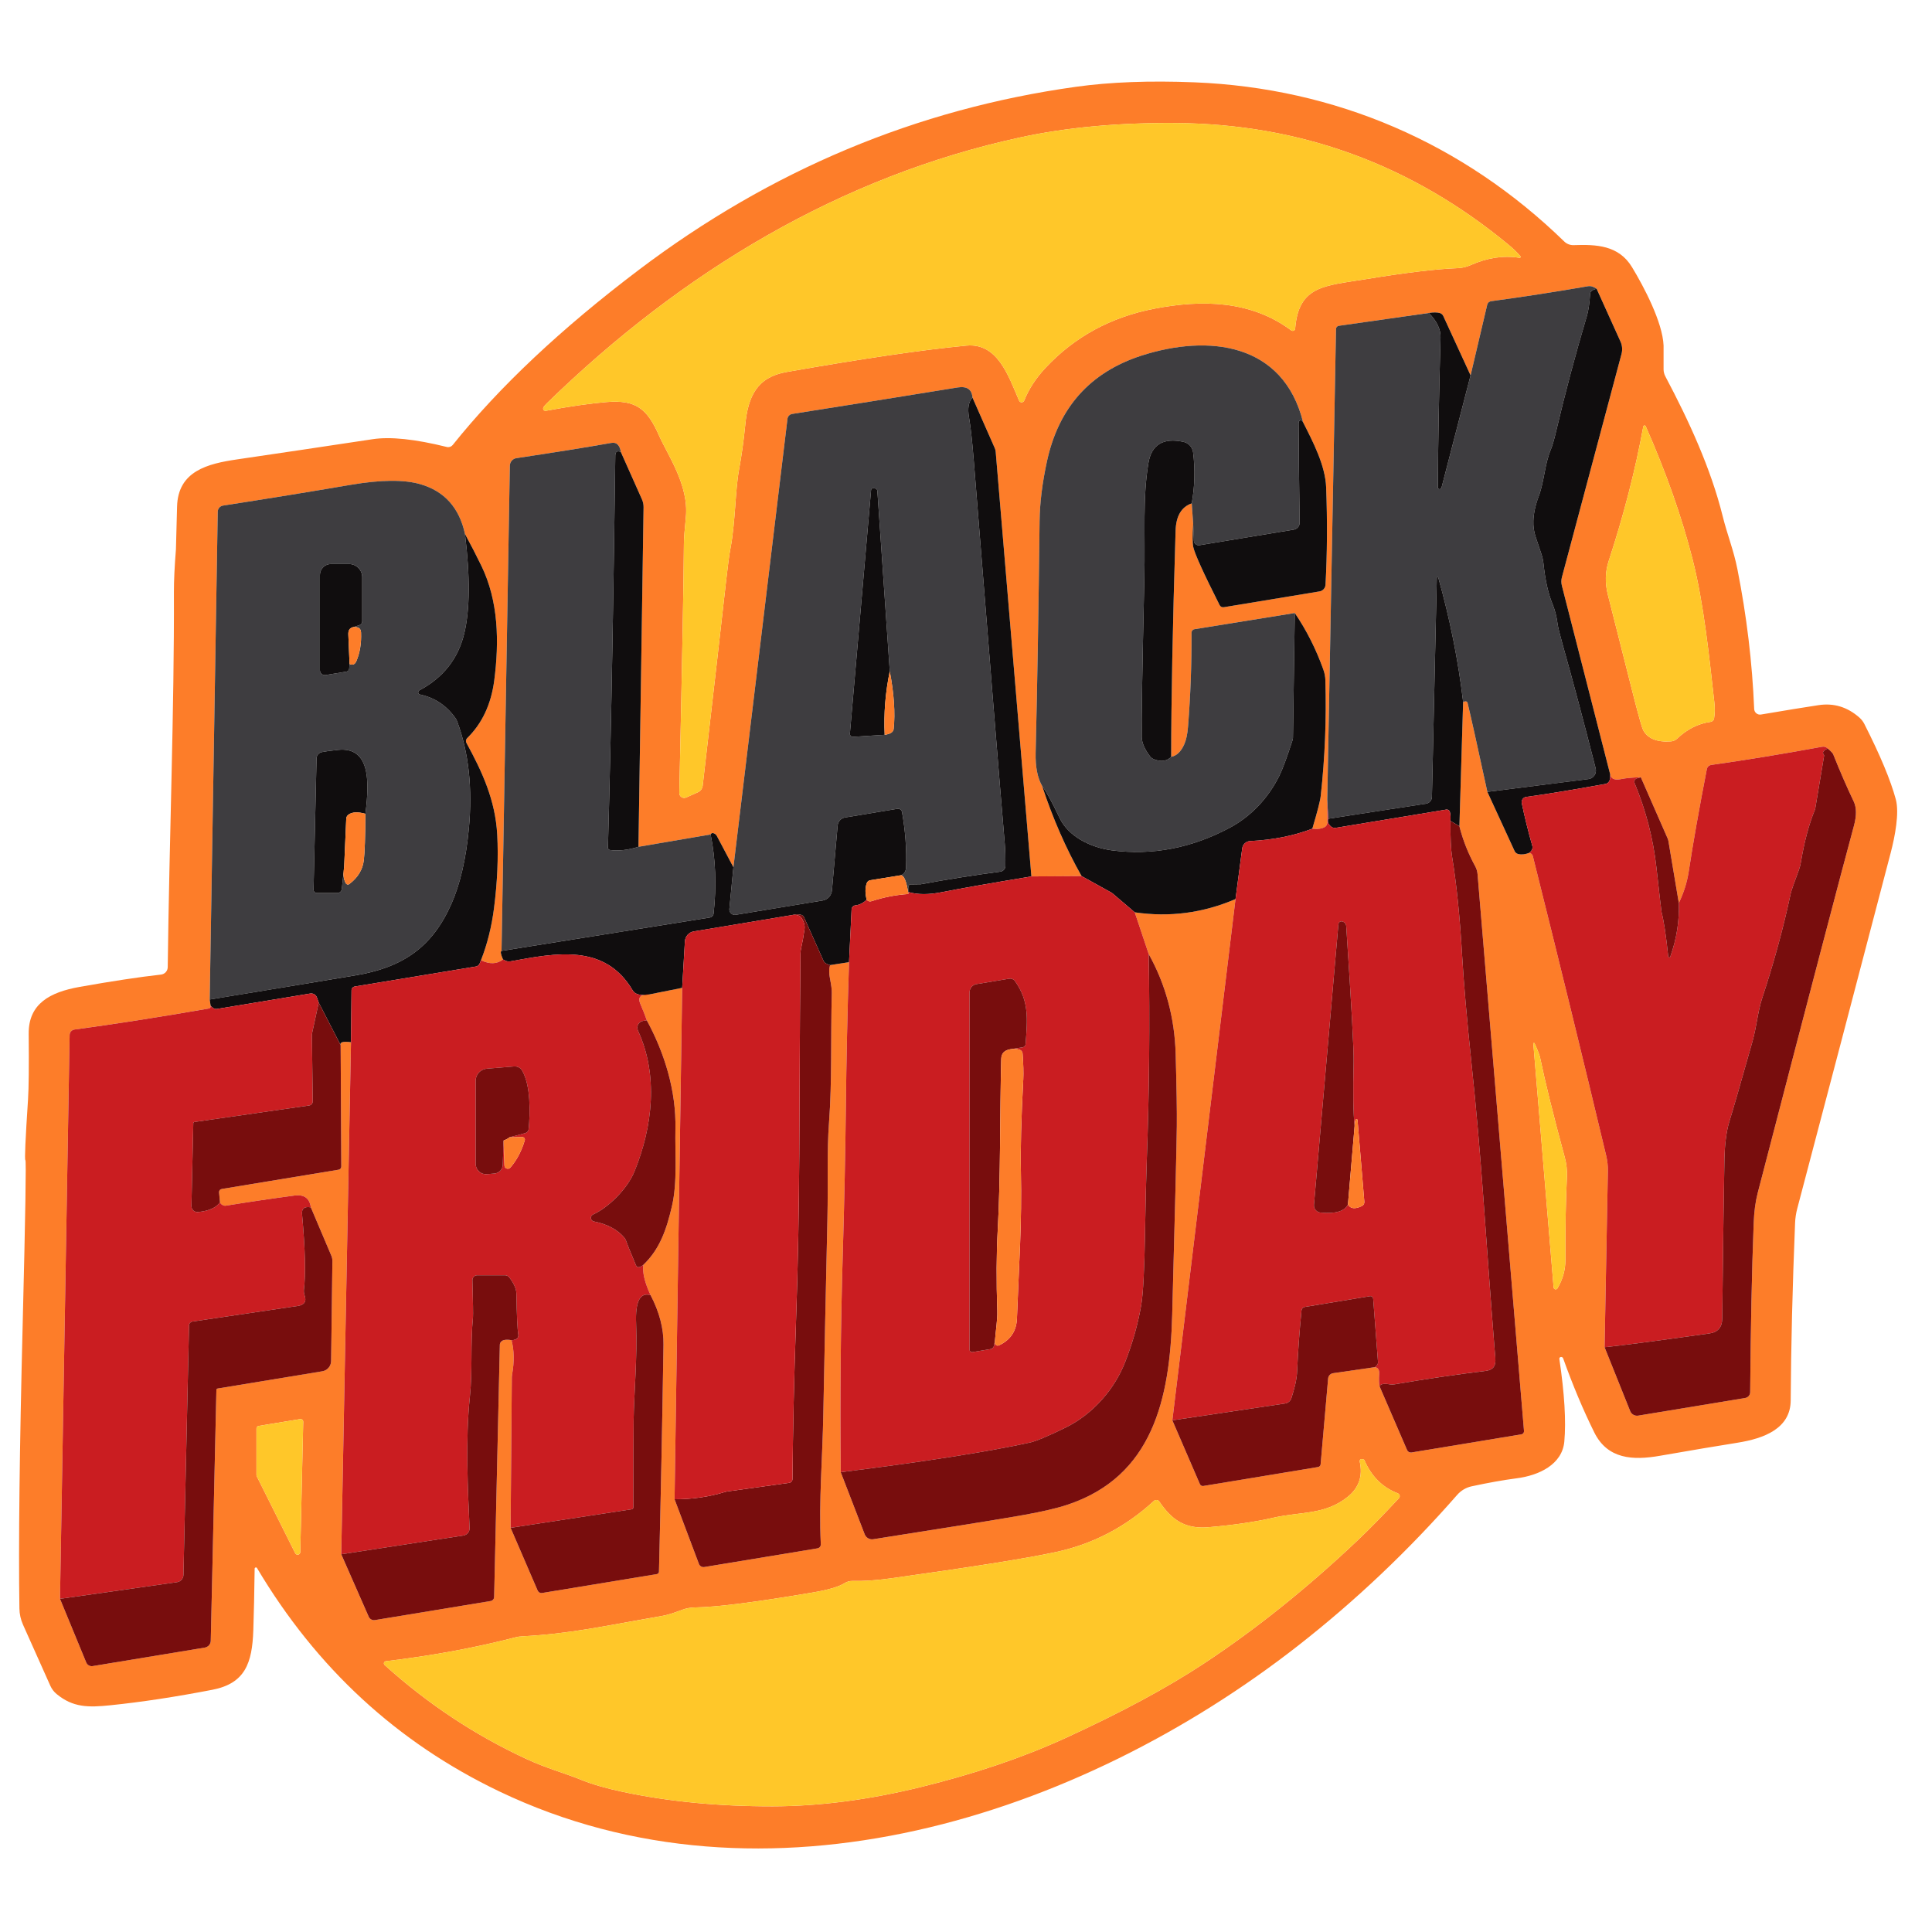 <svg width="124" height="124" viewBox="0 0 124 124" fill="none" xmlns="http://www.w3.org/2000/svg">
<g clip-path="url(#clip0_16095_23884)">
<path d="M16.344 100.679C16.323 102.249 16.295 103.57 16.258 104.641C16.186 106.746 15.732 108.049 13.623 108.455C11.264 108.911 9.086 109.242 7.088 109.447C5.676 109.594 4.685 109.597 3.632 108.725C3.461 108.584 3.324 108.404 3.232 108.199L1.475 104.272C1.329 103.945 1.251 103.592 1.246 103.236C1.182 99.164 1.253 93.051 1.458 84.898C1.631 77.959 1.688 74.48 1.629 74.459C1.572 74.441 1.629 73.139 1.8 70.552C1.848 69.814 1.861 68.414 1.841 66.352C1.824 64.407 3.229 63.679 5.095 63.344C7.184 62.972 8.93 62.708 10.331 62.551C10.449 62.538 10.559 62.483 10.639 62.395C10.718 62.308 10.764 62.194 10.765 62.075C10.868 53.739 11.189 45.549 11.162 37.988C11.16 37.289 11.203 36.377 11.292 35.254C11.299 35.156 11.323 34.247 11.364 32.526C11.418 30.229 13.332 29.761 15.226 29.484C18.143 29.056 21.039 28.624 23.915 28.189C25.052 28.015 26.64 28.182 28.68 28.688C28.748 28.705 28.82 28.702 28.886 28.68C28.953 28.657 29.012 28.616 29.056 28.561C32.034 24.84 36.014 21.095 40.995 17.326C49.469 10.916 58.822 6.998 69.054 5.571C71.253 5.264 73.793 5.168 76.673 5.284C85.707 5.65 93.893 9.17 100.398 15.501C100.478 15.579 100.573 15.639 100.677 15.679C100.781 15.719 100.892 15.738 101.003 15.733C102.438 15.685 103.888 15.726 104.749 17.152C105.501 18.392 106.708 20.676 106.772 22.173C106.772 22.189 106.772 22.698 106.772 23.701C106.772 23.864 106.814 24.026 106.892 24.169C108.399 27.009 109.808 30.075 110.563 33.121C110.864 34.334 111.267 35.298 111.513 36.542C112.106 39.539 112.464 42.526 112.587 45.505C112.589 45.558 112.602 45.61 112.626 45.658C112.65 45.705 112.684 45.748 112.725 45.781C112.767 45.815 112.815 45.839 112.866 45.853C112.918 45.866 112.972 45.869 113.024 45.86C114.596 45.593 115.826 45.393 116.712 45.259C117.697 45.108 118.575 45.376 119.348 46.062C119.476 46.177 119.582 46.315 119.659 46.469C120.675 48.469 121.348 50.084 121.679 51.312C121.911 52.18 121.624 53.677 121.354 54.716C119.112 63.284 117.111 70.901 115.352 77.566C115.272 77.868 115.225 78.179 115.212 78.493C115.045 82.576 114.952 86.372 114.931 89.882C114.921 91.68 113.233 92.326 111.506 92.599C110.281 92.793 108.623 93.072 106.533 93.436C104.807 93.737 103.18 93.659 102.326 91.939C101.608 90.488 100.941 88.902 100.326 87.181C100.314 87.15 100.292 87.124 100.263 87.108C100.234 87.093 100.2 87.088 100.169 87.096L100.162 87.099C100.137 87.106 100.115 87.121 100.1 87.143C100.086 87.165 100.08 87.192 100.083 87.219C100.414 89.452 100.52 91.222 100.401 92.527C100.264 93.99 98.784 94.698 97.332 94.882C96.493 94.992 95.534 95.162 94.454 95.395C94.096 95.472 93.773 95.663 93.531 95.938C90.402 99.514 87.002 102.737 83.331 105.608C69.259 116.611 49.12 123.146 32.04 114.974C25.495 111.84 20.313 107.062 16.494 100.638C16.485 100.624 16.471 100.613 16.455 100.607C16.439 100.601 16.421 100.6 16.404 100.604C16.387 100.609 16.373 100.619 16.362 100.632C16.351 100.646 16.345 100.662 16.344 100.679ZM97.523 16.547C97.536 16.55 97.549 16.548 97.562 16.543C97.574 16.538 97.584 16.529 97.59 16.517C97.597 16.506 97.6 16.492 97.598 16.479C97.596 16.466 97.59 16.454 97.581 16.444C97.383 16.207 97.122 15.955 96.799 15.689C90.58 10.553 83.462 7.955 75.446 7.896C71.777 7.87 68.473 8.175 65.533 8.808C53.953 11.31 43.767 17.439 35.112 25.871C34.98 25.999 34.899 26.098 34.87 26.169C34.86 26.193 34.857 26.22 34.861 26.246C34.865 26.272 34.876 26.297 34.892 26.317C34.909 26.337 34.93 26.352 34.955 26.361C34.979 26.37 35.005 26.372 35.03 26.367C36.564 26.082 37.858 25.895 38.913 25.806C40.831 25.642 41.545 26.244 42.304 27.966C42.827 29.163 44.228 31.135 44.02 33.196C43.936 34.028 43.894 34.599 43.894 34.909C43.884 37.021 43.786 42.35 43.599 50.895C43.598 50.947 43.61 50.999 43.635 51.046C43.659 51.092 43.695 51.132 43.739 51.16C43.783 51.19 43.834 51.207 43.886 51.211C43.939 51.216 43.992 51.207 44.04 51.185L44.792 50.85C44.876 50.813 44.948 50.754 45.002 50.68C45.056 50.606 45.09 50.518 45.1 50.427C45.788 44.481 46.293 40.071 46.614 37.195C46.719 36.247 46.809 35.581 46.884 35.196C47.202 33.514 47.185 31.494 47.431 30.154C47.597 29.254 47.731 28.296 47.831 27.279C48.009 25.434 48.59 24.21 50.473 23.878C55.389 23.013 59.238 22.447 62.023 22.183C64.016 21.995 64.713 24.094 65.407 25.714C65.421 25.746 65.444 25.774 65.473 25.793C65.503 25.812 65.537 25.822 65.572 25.822C65.607 25.821 65.641 25.811 65.67 25.791C65.699 25.771 65.722 25.743 65.735 25.711C66.034 24.965 66.493 24.262 67.112 23.602C68.977 21.612 71.303 20.349 74.092 19.811C77.148 19.22 80.296 19.281 82.873 21.206C82.896 21.222 82.924 21.232 82.952 21.235C82.98 21.238 83.008 21.234 83.034 21.222C83.06 21.211 83.082 21.193 83.098 21.17C83.114 21.147 83.124 21.121 83.126 21.093C83.348 18.314 85.034 18.348 87.641 17.921C90.216 17.499 92.192 17.262 93.568 17.21C93.846 17.198 94.12 17.135 94.375 17.022C95.453 16.541 96.502 16.383 97.523 16.547ZM94.385 24.094L92.635 20.29C92.614 20.242 92.583 20.2 92.544 20.166C92.505 20.132 92.459 20.106 92.41 20.091C92.232 20.041 91.997 20.04 91.706 20.088L85.926 20.912C85.877 20.918 85.833 20.942 85.8 20.979C85.767 21.016 85.749 21.064 85.748 21.113L85.187 51.329L85.194 52.792C85.194 52.849 85.18 52.904 85.153 52.953C85.126 53.002 85.087 53.043 85.04 53.072C84.853 53.188 84.582 53.227 84.227 53.188C84.553 52.104 84.733 51.401 84.767 51.08C85.038 48.621 85.138 46.153 85.068 43.676C85.061 43.436 85.016 43.198 84.934 42.972C84.465 41.659 83.854 40.45 83.102 39.345L76.663 40.384C76.61 40.393 76.562 40.42 76.527 40.46C76.493 40.501 76.474 40.553 76.475 40.607C76.484 42.619 76.41 44.624 76.252 46.622C76.216 47.105 76.134 47.491 76.006 47.778C75.801 48.24 75.522 48.507 75.169 48.578C75.169 45.059 75.263 40.218 75.453 34.054C75.482 33.117 75.827 32.535 76.488 32.307L76.581 33.627C76.533 34.374 76.535 34.869 76.587 35.11C76.683 35.55 77.247 36.793 78.279 38.839C78.303 38.887 78.341 38.925 78.388 38.949C78.436 38.973 78.49 38.981 78.543 38.973L84.688 37.958C84.792 37.941 84.887 37.889 84.957 37.811C85.027 37.733 85.069 37.632 85.075 37.527C85.184 35.542 85.198 33.459 85.115 31.279C85.061 29.867 84.268 28.353 83.639 27.112C82.367 21.988 77.555 21.441 73.262 22.826C69.971 23.89 67.95 26.148 67.198 29.6C66.895 30.993 66.737 32.278 66.723 33.456C66.661 38.932 66.577 43.888 66.47 48.325C66.449 49.216 66.588 49.923 66.887 50.447C67.568 52.521 68.412 54.449 69.42 56.231L66.196 56.251L63.906 28.999C63.9 28.915 63.879 28.834 63.845 28.759L62.416 25.519C62.377 24.991 62.058 24.774 61.459 24.87C57.886 25.451 54.347 26.017 50.842 26.569C50.765 26.58 50.694 26.617 50.639 26.674C50.585 26.731 50.55 26.804 50.542 26.883L47.072 55.663L46.002 53.643C45.976 53.594 45.937 53.553 45.89 53.523C45.76 53.441 45.666 53.453 45.609 53.558L40.978 54.351L41.306 32.554C41.308 32.38 41.273 32.21 41.203 32.054L39.846 29.009C39.821 28.815 39.759 28.663 39.658 28.551C39.556 28.435 39.407 28.395 39.211 28.431C37.702 28.7 35.68 29.025 33.144 29.405C33.029 29.422 32.923 29.48 32.846 29.567C32.77 29.655 32.726 29.767 32.723 29.884L32.19 61.03C32.106 61.062 32.138 61.246 32.286 61.583C31.892 61.882 31.42 61.897 30.871 61.628C31.274 60.602 31.553 59.487 31.708 58.281C31.922 56.602 31.991 55.034 31.913 53.578C31.794 51.343 30.932 49.5 29.938 47.685C29.91 47.636 29.9 47.58 29.908 47.524C29.916 47.468 29.942 47.417 29.982 47.378C30.941 46.441 31.521 45.206 31.722 43.673C32.046 41.167 31.992 38.576 30.898 36.32C30.586 35.675 30.235 34.994 29.845 34.276C29.481 32.595 28.529 31.529 26.991 31.08C25.945 30.775 24.451 30.788 22.51 31.118C19.896 31.565 17.164 32.009 14.313 32.451C14.22 32.466 14.134 32.513 14.072 32.584C14.01 32.656 13.976 32.746 13.975 32.841L13.459 64.15L13.517 64.547C13.524 64.59 13.518 64.631 13.5 64.67C13.484 64.7 13.453 64.719 13.408 64.728C10.199 65.286 7.322 65.736 4.777 66.078C4.693 66.09 4.616 66.13 4.559 66.194C4.503 66.257 4.471 66.338 4.469 66.423L3.851 102.617L5.536 106.705C5.569 106.784 5.628 106.85 5.703 106.891C5.778 106.933 5.865 106.948 5.949 106.934L13.151 105.745C13.254 105.728 13.348 105.675 13.416 105.596C13.485 105.516 13.524 105.416 13.527 105.311L13.89 89.208C13.889 89.187 13.897 89.167 13.911 89.151C13.924 89.135 13.944 89.123 13.965 89.119L20.688 88.012C20.844 87.986 20.986 87.906 21.09 87.785C21.193 87.665 21.25 87.511 21.252 87.352L21.334 80.933C21.334 80.814 21.31 80.695 21.262 80.584L19.95 77.491C19.87 76.905 19.521 76.653 18.904 76.732C17.432 76.928 15.967 77.145 14.508 77.382C14.44 77.395 14.367 77.384 14.303 77.351C14.207 77.303 14.146 77.24 14.119 77.163L14.06 76.537C14.055 76.485 14.069 76.433 14.102 76.391C14.134 76.349 14.182 76.32 14.235 76.312L21.734 75.075C21.782 75.066 21.825 75.04 21.857 75.003C21.888 74.965 21.905 74.918 21.905 74.869L21.864 67.08C21.793 66.888 22.014 66.826 22.527 66.892L21.901 99.756L23.665 103.766C23.698 103.841 23.756 103.903 23.828 103.942C23.901 103.981 23.984 103.995 24.065 103.981L31.489 102.757C31.552 102.747 31.608 102.715 31.65 102.668C31.691 102.62 31.714 102.56 31.715 102.498L32.081 86.32C32.081 86.251 32.105 86.184 32.149 86.129C32.256 85.994 32.483 85.957 32.829 86.016C33 86.654 33.014 87.384 32.87 88.207C32.856 88.275 32.85 88.344 32.85 88.412L32.771 98.058L34.507 102.084C34.531 102.139 34.572 102.184 34.625 102.212C34.678 102.241 34.739 102.251 34.798 102.241L42.16 101.028C42.197 101.022 42.23 101.004 42.255 100.976C42.279 100.948 42.293 100.912 42.294 100.874C42.412 96.087 42.509 91.231 42.584 86.306C42.6 85.279 42.325 84.219 41.757 83.127C41.383 82.33 41.227 81.682 41.289 81.183C42.372 80.15 42.789 78.862 43.128 77.409C43.487 75.864 43.316 74.015 43.35 72.449C43.401 70.026 42.666 67.613 41.514 65.49C41.396 65.151 41.264 64.814 41.118 64.482C41.006 64.231 41.005 64.056 41.115 63.956C41.224 63.853 41.41 63.81 41.672 63.826L43.784 63.402L43.295 96.225L44.857 100.375C44.883 100.444 44.932 100.501 44.996 100.538C45.059 100.575 45.133 100.589 45.206 100.577L52.463 99.377C52.526 99.367 52.583 99.334 52.624 99.285C52.664 99.236 52.684 99.174 52.681 99.11C52.548 96.27 52.791 93.648 52.842 90.746C52.906 87.351 52.993 83.187 53.105 78.253C53.16 75.717 53.064 73.957 53.211 72.012C53.406 69.411 53.314 66.628 53.386 63.733C53.39 63.526 53.354 63.228 53.276 62.841C53.201 62.465 53.202 62.166 53.279 61.942L54.493 61.754C54.39 64.881 54.322 68.01 54.288 71.144C54.258 73.94 54.192 77.07 54.09 80.533C53.955 85.05 53.912 89.702 53.96 94.489L55.498 98.475C55.539 98.582 55.615 98.672 55.715 98.73C55.814 98.787 55.931 98.81 56.045 98.793C61.552 97.927 64.78 97.406 65.728 97.231C66.943 97.009 67.863 96.794 68.49 96.584C73.979 94.769 75.09 89.793 75.234 84.399C75.421 77.458 75.52 73.417 75.531 72.275C75.543 71.368 75.517 69.822 75.456 67.637C75.39 65.322 74.813 63.188 73.727 61.235L72.831 58.555C75.062 58.883 77.218 58.599 79.298 57.704L75.244 91.16L77.011 95.251C77.029 95.293 77.06 95.328 77.1 95.35C77.139 95.373 77.185 95.381 77.23 95.374L84.596 94.158C84.64 94.15 84.68 94.128 84.71 94.095C84.74 94.063 84.757 94.022 84.76 93.98L85.242 88.477C85.249 88.392 85.284 88.312 85.343 88.251C85.401 88.188 85.479 88.148 85.563 88.135L88.236 87.749C88.45 87.769 88.544 87.931 88.516 88.234C88.494 88.503 88.502 88.748 88.54 88.969L90.311 93.071C90.334 93.124 90.374 93.167 90.425 93.195C90.476 93.223 90.534 93.233 90.591 93.225L97.65 92.059C97.698 92.051 97.742 92.024 97.772 91.985C97.802 91.946 97.817 91.897 97.814 91.847L94.833 56.111C94.82 55.933 94.768 55.759 94.683 55.602C94.225 54.768 93.886 53.909 93.668 53.024L93.907 45.05C94.071 44.991 94.165 45.011 94.191 45.112C94.377 45.873 94.801 47.776 95.462 50.823L97.209 54.621C97.231 54.67 97.264 54.713 97.306 54.746C97.347 54.78 97.396 54.804 97.448 54.816C97.664 54.866 97.905 54.837 98.169 54.73C98.224 54.755 98.27 54.785 98.309 54.819C98.341 54.849 98.365 54.892 98.381 54.949C99.999 61.402 101.569 67.813 103.091 74.182C103.168 74.507 103.204 74.841 103.197 75.177L102.985 86.467L104.629 90.569C104.669 90.668 104.742 90.752 104.835 90.805C104.928 90.857 105.037 90.877 105.142 90.859L112.016 89.724C112.103 89.71 112.182 89.665 112.24 89.597C112.297 89.53 112.329 89.444 112.33 89.355C112.362 85.206 112.437 81.585 112.556 78.493C112.583 77.763 112.669 77.123 112.812 76.572C116.107 63.893 118.167 56.033 118.992 52.994C119.165 52.349 119.16 51.831 118.975 51.442C118.54 50.533 118.1 49.521 117.656 48.407C117.626 48.338 117.513 48.22 117.317 48.051C117.276 48.003 117.218 47.967 117.143 47.942C117.081 47.919 117.012 47.916 116.934 47.931C114.46 48.387 112.088 48.776 109.818 49.097C109.753 49.107 109.693 49.136 109.645 49.182C109.597 49.227 109.565 49.286 109.551 49.35C109.052 51.916 108.665 54.106 108.389 55.919C108.282 56.624 108.069 57.303 107.75 57.957L107.087 54.005C107.076 53.933 107.055 53.863 107.025 53.797L105.31 49.887C104.785 49.9 104.366 49.939 104.052 50.003C103.632 50.092 103.397 49.99 103.344 49.699L100.244 37.588C100.199 37.413 100.199 37.231 100.244 37.059L104.072 22.72C104.143 22.454 104.12 22.173 104.007 21.923L102.473 18.529C102.274 18.395 102.089 18.342 101.915 18.372C99.839 18.732 97.768 19.052 95.701 19.332C95.643 19.339 95.588 19.364 95.544 19.403C95.501 19.442 95.469 19.494 95.455 19.551L94.385 24.094ZM105.47 27.375C104.962 30.157 104.223 33.032 103.252 35.999C103.024 36.696 103.005 37.417 103.194 38.163C104.146 41.938 104.711 44.17 104.889 44.859C105.201 46.064 105.393 46.733 105.463 46.865C105.76 47.41 106.354 47.649 107.248 47.583C107.396 47.572 107.534 47.51 107.641 47.408C108.286 46.798 109 46.439 109.784 46.332C109.84 46.325 109.893 46.3 109.934 46.26C109.975 46.221 110.003 46.169 110.013 46.113C110.067 45.794 110.073 45.448 110.03 45.074C109.702 42.169 109.363 38.771 108.639 35.92C107.944 33.184 106.939 30.328 105.624 27.355C105.616 27.339 105.604 27.327 105.589 27.319C105.574 27.311 105.557 27.308 105.54 27.31C105.523 27.312 105.507 27.32 105.495 27.331C105.482 27.343 105.474 27.358 105.47 27.375ZM98.412 66.977L99.714 82.632C99.717 82.66 99.728 82.686 99.746 82.707C99.764 82.728 99.789 82.743 99.816 82.749C99.844 82.756 99.872 82.754 99.898 82.743C99.924 82.732 99.945 82.714 99.96 82.69C100.302 82.119 100.476 81.501 100.473 80.81C100.462 78.83 100.493 77.067 100.569 75.522C100.587 75.11 100.542 74.698 100.435 74.302C99.699 71.586 99.171 69.448 98.849 67.89C98.811 67.707 98.69 67.396 98.487 66.957C98.482 66.949 98.475 66.944 98.467 66.941C98.459 66.938 98.45 66.937 98.442 66.939C98.434 66.942 98.426 66.947 98.421 66.953C98.415 66.96 98.412 66.968 98.412 66.977ZM16.604 91.519C16.564 91.525 16.527 91.546 16.501 91.576C16.475 91.607 16.46 91.646 16.46 91.686V94.667C16.459 94.694 16.465 94.721 16.477 94.746L18.948 99.688C18.965 99.723 18.993 99.751 19.028 99.767C19.062 99.784 19.102 99.789 19.139 99.781C19.177 99.772 19.21 99.751 19.235 99.722C19.259 99.692 19.272 99.655 19.273 99.616L19.461 91.252C19.461 91.227 19.456 91.203 19.446 91.18C19.436 91.157 19.421 91.137 19.402 91.121C19.383 91.104 19.361 91.092 19.337 91.086C19.313 91.079 19.287 91.077 19.263 91.081L16.604 91.519ZM24.684 106.863C27.443 109.353 30.48 111.365 33.793 112.899C35.109 113.507 36.196 113.784 37.297 114.232C38.001 114.519 38.9 114.779 39.993 115.011C42.913 115.631 46.112 115.939 49.591 115.934C52.599 115.93 55.779 115.515 59.131 114.69C62.593 113.838 65.671 112.794 68.367 111.559C71.933 109.927 74.893 108.336 77.247 106.784C80.592 104.578 83.88 101.945 87.112 98.885C87.902 98.137 88.794 97.227 89.788 96.154C89.809 96.131 89.824 96.103 89.832 96.073C89.84 96.043 89.84 96.011 89.833 95.981C89.826 95.951 89.812 95.923 89.791 95.899C89.771 95.876 89.745 95.857 89.716 95.846C88.734 95.47 88.016 94.756 87.563 93.703C87.556 93.687 87.528 93.672 87.477 93.659C87.375 93.633 87.31 93.652 87.283 93.713C87.267 93.744 87.263 93.779 87.272 93.812C87.475 94.742 87.216 95.495 86.496 96.072C85.044 97.241 83.485 97.012 81.742 97.408C80.546 97.682 79.152 97.886 77.561 98.02C76.04 98.15 75.203 97.541 74.407 96.373C74.388 96.345 74.364 96.322 74.336 96.305C74.307 96.288 74.275 96.277 74.242 96.273C74.209 96.27 74.175 96.274 74.144 96.284C74.112 96.295 74.083 96.312 74.058 96.335C72.24 98.01 70.141 99.104 67.762 99.616C65.884 100.02 62.346 100.582 57.149 101.305C56.224 101.432 55.415 101.487 54.722 101.469C54.541 101.464 54.363 101.513 54.209 101.609C53.847 101.839 53.171 102.039 52.182 102.207C48.532 102.829 45.999 103.151 44.584 103.171C44.312 103.176 44.044 103.225 43.791 103.318C43.323 103.489 42.957 103.636 42.441 103.725C38.732 104.367 36.637 104.856 33.513 105.024C33.365 105.03 33.22 105.052 33.079 105.089C30.481 105.761 27.709 106.271 24.762 106.62C24.736 106.623 24.71 106.634 24.69 106.651C24.669 106.668 24.653 106.69 24.645 106.716C24.637 106.742 24.636 106.769 24.643 106.795C24.65 106.821 24.664 106.844 24.684 106.863Z" fill="#FD7D29"/>
<path d="M97.523 16.547C96.502 16.383 95.453 16.541 94.375 17.022C94.12 17.135 93.846 17.198 93.568 17.21C92.192 17.262 90.216 17.499 87.641 17.921C85.034 18.348 83.348 18.314 83.126 21.093C83.124 21.12 83.114 21.147 83.098 21.17C83.082 21.193 83.06 21.211 83.034 21.222C83.008 21.234 82.98 21.238 82.952 21.235C82.923 21.232 82.896 21.222 82.873 21.206C80.296 19.281 77.148 19.22 74.092 19.811C71.303 20.349 68.977 21.612 67.112 23.602C66.493 24.262 66.034 24.965 65.735 25.71C65.722 25.743 65.699 25.771 65.67 25.791C65.641 25.811 65.607 25.821 65.572 25.822C65.537 25.822 65.502 25.812 65.473 25.793C65.444 25.774 65.421 25.746 65.407 25.714C64.713 24.094 64.016 21.995 62.023 22.183C59.238 22.447 55.389 23.012 50.473 23.878C48.59 24.21 48.009 25.434 47.831 27.279C47.731 28.296 47.597 29.254 47.431 30.154C47.185 31.494 47.202 33.514 46.884 35.196C46.809 35.581 46.719 36.247 46.614 37.195C46.293 40.071 45.788 44.481 45.1 50.427C45.09 50.518 45.056 50.606 45.002 50.68C44.948 50.754 44.876 50.813 44.792 50.85L44.04 51.185C43.992 51.207 43.939 51.216 43.886 51.211C43.834 51.207 43.783 51.189 43.739 51.16C43.695 51.132 43.659 51.092 43.635 51.045C43.61 50.999 43.598 50.947 43.599 50.895C43.786 42.35 43.884 37.021 43.894 34.909C43.894 34.599 43.936 34.028 44.02 33.196C44.228 31.135 42.827 29.163 42.304 27.966C41.545 26.244 40.831 25.642 38.913 25.806C37.858 25.895 36.564 26.082 35.03 26.367C35.005 26.372 34.979 26.37 34.955 26.361C34.93 26.352 34.909 26.337 34.892 26.317C34.876 26.297 34.865 26.272 34.861 26.246C34.857 26.22 34.86 26.193 34.87 26.169C34.899 26.098 34.98 25.999 35.112 25.871C43.767 17.439 53.953 11.31 65.533 8.808C68.473 8.175 71.777 7.87 75.446 7.895C83.462 7.955 90.58 10.553 96.799 15.689C97.122 15.955 97.383 16.207 97.581 16.444C97.59 16.454 97.596 16.466 97.598 16.479C97.6 16.492 97.597 16.506 97.59 16.517C97.584 16.529 97.574 16.538 97.562 16.543C97.549 16.548 97.536 16.55 97.523 16.547Z" fill="#FFC729"/>
<path d="M102.472 18.529C102.206 18.602 102.068 18.707 102.059 18.843C102.02 19.472 101.948 19.959 101.844 20.303C101.128 22.703 100.477 25.14 99.892 27.614C99.755 28.195 99.641 28.595 99.55 28.814C99.123 29.833 99.136 30.824 98.767 31.825C98.549 32.411 98.431 32.945 98.415 33.428C98.402 33.779 98.451 34.128 98.562 34.461L98.928 35.551C98.996 35.756 99.042 35.966 99.065 36.18C99.174 37.228 99.365 38.086 99.639 38.754C99.801 39.153 99.91 39.578 99.967 40.029C99.994 40.243 100.099 40.674 100.281 41.321C100.922 43.586 101.633 46.252 102.414 49.319C102.433 49.395 102.436 49.474 102.423 49.551C102.409 49.629 102.379 49.702 102.335 49.767C102.291 49.831 102.234 49.886 102.168 49.926C102.101 49.967 102.027 49.993 101.95 50.003L95.462 50.823C94.801 47.776 94.377 45.873 94.191 45.111C94.165 45.011 94.071 44.991 93.907 45.05C93.595 42.398 93.062 39.737 92.311 37.069C92.307 37.059 92.3 37.05 92.291 37.045C92.282 37.039 92.271 37.037 92.26 37.038C92.25 37.039 92.24 37.044 92.232 37.051C92.225 37.059 92.22 37.068 92.218 37.079L91.904 51.155C91.901 51.258 91.862 51.357 91.794 51.435C91.727 51.513 91.633 51.565 91.531 51.582L85.249 52.549L85.187 51.329L85.748 21.113C85.749 21.063 85.767 21.016 85.8 20.979C85.833 20.942 85.877 20.918 85.926 20.911L91.706 20.088C92.223 20.614 92.474 21.138 92.457 21.66C92.357 25.258 92.299 28.465 92.283 31.282C92.282 31.303 92.288 31.323 92.299 31.341C92.309 31.359 92.325 31.374 92.344 31.383C92.362 31.393 92.383 31.396 92.404 31.394C92.425 31.392 92.445 31.384 92.461 31.371C92.466 31.366 92.475 31.356 92.488 31.34C92.506 31.32 92.52 31.294 92.529 31.265L94.385 24.094L95.455 19.551C95.469 19.494 95.501 19.442 95.544 19.403C95.588 19.364 95.643 19.339 95.701 19.332C97.768 19.052 99.839 18.732 101.915 18.372C102.089 18.342 102.274 18.395 102.472 18.529Z" fill="#3E3D40"/>
<path d="M102.472 18.529L104.007 21.923C104.12 22.173 104.143 22.454 104.072 22.719L100.244 37.058C100.199 37.231 100.199 37.413 100.244 37.588L103.344 49.698C103.374 50.067 103.269 50.274 103.03 50.317C100.808 50.716 99.116 50.993 97.954 51.148C97.908 51.153 97.864 51.168 97.825 51.192C97.786 51.215 97.751 51.247 97.725 51.284C97.698 51.322 97.68 51.365 97.67 51.41C97.661 51.455 97.661 51.502 97.67 51.547C97.848 52.413 98.075 53.332 98.35 54.302C98.389 54.444 98.329 54.586 98.169 54.73C97.905 54.837 97.664 54.865 97.448 54.815C97.396 54.803 97.347 54.78 97.306 54.746C97.264 54.712 97.231 54.669 97.209 54.62L95.462 50.823L101.949 50.002C102.027 49.993 102.101 49.967 102.168 49.926C102.234 49.885 102.291 49.831 102.335 49.766C102.379 49.702 102.409 49.628 102.423 49.551C102.436 49.474 102.433 49.395 102.414 49.319C101.633 46.252 100.922 43.586 100.281 41.321C100.099 40.673 99.994 40.243 99.967 40.029C99.91 39.577 99.801 39.152 99.639 38.754C99.365 38.086 99.174 37.228 99.065 36.18C99.042 35.966 98.996 35.755 98.928 35.551L98.562 34.461C98.451 34.128 98.402 33.779 98.415 33.428C98.431 32.945 98.548 32.411 98.767 31.825C99.136 30.824 99.123 29.832 99.55 28.814C99.641 28.595 99.755 28.195 99.892 27.614C100.477 25.139 101.128 22.702 101.843 20.303C101.948 19.959 102.02 19.472 102.059 18.843C102.068 18.707 102.206 18.602 102.472 18.529Z" fill="#100D0E"/>
<path d="M94.385 24.093L92.529 31.264C92.52 31.294 92.506 31.319 92.488 31.34C92.475 31.356 92.466 31.366 92.461 31.37C92.445 31.384 92.425 31.392 92.404 31.394C92.383 31.396 92.362 31.392 92.344 31.383C92.325 31.373 92.309 31.359 92.299 31.341C92.288 31.323 92.282 31.302 92.283 31.282C92.299 28.465 92.357 25.258 92.457 21.66C92.474 21.138 92.223 20.614 91.706 20.087C91.997 20.04 92.232 20.041 92.41 20.091C92.459 20.106 92.505 20.131 92.544 20.165C92.583 20.2 92.614 20.242 92.635 20.289L94.385 24.093Z" fill="#100D0E"/>
<path d="M83.639 27.112C83.57 26.993 83.515 26.944 83.471 26.965C83.387 27.003 83.345 27.07 83.345 27.163C83.356 29.013 83.379 31.14 83.413 33.544C83.415 33.651 83.378 33.756 83.309 33.838C83.24 33.92 83.144 33.975 83.037 33.992L76.98 34.994C76.938 35.001 76.894 34.998 76.852 34.987C76.81 34.976 76.771 34.956 76.737 34.928C76.704 34.901 76.677 34.867 76.657 34.828C76.638 34.789 76.627 34.747 76.625 34.703L76.58 33.627L76.488 32.307C76.684 31.227 76.714 30.138 76.577 29.04C76.557 28.875 76.486 28.721 76.375 28.599C76.263 28.477 76.116 28.393 75.955 28.359C74.651 28.079 73.902 28.537 73.706 29.733C73.33 32.017 73.511 34.167 73.446 37.093C73.314 42.942 73.258 46.343 73.279 47.295C73.285 47.667 73.46 48.079 73.802 48.533C73.871 48.624 73.963 48.694 74.068 48.734C74.524 48.91 74.891 48.858 75.169 48.577C75.522 48.507 75.801 48.24 76.006 47.777C76.134 47.49 76.216 47.105 76.252 46.622C76.409 44.624 76.484 42.618 76.475 40.606C76.474 40.553 76.493 40.501 76.527 40.46C76.561 40.419 76.61 40.392 76.662 40.384L83.102 39.345L82.986 47.333C82.986 47.392 82.977 47.45 82.959 47.504C82.592 48.632 82.309 49.394 82.111 49.791C81.407 51.209 80.303 52.402 78.898 53.144C76.464 54.434 73.958 54.912 71.378 54.579C69.994 54.398 68.572 53.687 68.008 52.501C67.52 51.476 67.147 50.791 66.887 50.447C66.588 49.923 66.449 49.215 66.47 48.324C66.577 43.888 66.661 38.931 66.723 33.456C66.736 32.278 66.895 30.992 67.198 29.6C67.95 26.148 69.971 23.89 73.261 22.825C77.555 21.441 82.367 21.988 83.639 27.112Z" fill="#3E3D40"/>
<path d="M62.416 25.519C62.163 25.788 62.089 26.211 62.194 26.79C62.294 27.362 62.396 28.28 62.498 29.545C63.494 42.046 64.157 50.243 64.487 54.135C64.524 54.563 64.537 55.044 64.528 55.577C64.528 55.667 64.494 55.754 64.434 55.821C64.375 55.888 64.293 55.931 64.204 55.943C62.463 56.175 60.761 56.445 59.097 56.753C59.077 56.758 58.851 56.761 58.42 56.763C58.318 56.763 58.277 56.926 58.297 57.252C58.3 57.295 58.301 57.337 58.301 57.379C58.198 56.627 58.045 56.224 57.843 56.172C58.041 56.078 58.145 55.91 58.154 55.666C58.195 54.508 58.108 53.326 57.894 52.118C57.882 52.052 57.845 51.992 57.79 51.953C57.735 51.914 57.667 51.899 57.6 51.91L54.24 52.467C54.114 52.487 53.998 52.55 53.912 52.643C53.825 52.737 53.772 52.856 53.761 52.983L53.396 57.15C53.382 57.308 53.316 57.457 53.209 57.574C53.101 57.691 52.958 57.769 52.801 57.795L47.219 58.715C47.166 58.724 47.112 58.72 47.061 58.705C47.009 58.689 46.962 58.662 46.923 58.626C46.883 58.59 46.853 58.545 46.834 58.495C46.815 58.445 46.808 58.392 46.812 58.339L47.072 55.663L50.542 26.882C50.55 26.804 50.585 26.73 50.639 26.674C50.694 26.617 50.765 26.58 50.842 26.568C54.347 26.017 57.886 25.45 61.459 24.869C62.058 24.773 62.377 24.99 62.416 25.519ZM56.78 47.162C57.142 47.112 57.334 46.986 57.357 46.786C57.464 45.763 57.381 44.529 57.108 43.084L56.311 31.507C56.308 31.466 56.291 31.427 56.262 31.398C56.233 31.369 56.195 31.35 56.154 31.346L56.041 31.336C56.025 31.335 56.009 31.336 55.993 31.341C55.978 31.346 55.964 31.354 55.951 31.364C55.939 31.374 55.928 31.386 55.921 31.4C55.914 31.415 55.909 31.43 55.908 31.446L54.548 47.083C54.545 47.111 54.549 47.138 54.558 47.164C54.567 47.19 54.581 47.214 54.601 47.234C54.62 47.254 54.643 47.269 54.669 47.279C54.694 47.289 54.722 47.293 54.749 47.292L56.78 47.162Z" fill="#3E3D40"/>
<path d="M62.416 25.519L63.845 28.759C63.879 28.834 63.9 28.915 63.906 28.999L66.197 56.251C63.489 56.7 61.579 57.036 60.464 57.259C59.614 57.43 58.892 57.428 58.297 57.252C58.277 56.927 58.318 56.764 58.42 56.764C58.851 56.761 59.077 56.758 59.097 56.754C60.761 56.446 62.463 56.176 64.204 55.943C64.293 55.932 64.375 55.889 64.435 55.821C64.494 55.754 64.528 55.667 64.528 55.578C64.538 55.044 64.524 54.564 64.487 54.135C64.157 50.243 63.494 42.047 62.498 29.546C62.396 28.281 62.294 27.363 62.194 26.791C62.089 26.212 62.163 25.788 62.416 25.519Z" fill="#100D0E"/>
<path d="M83.639 27.112C84.268 28.353 85.061 29.867 85.115 31.279C85.197 33.459 85.184 35.542 85.074 37.527C85.069 37.632 85.027 37.733 84.957 37.811C84.887 37.889 84.792 37.941 84.688 37.958L78.542 38.973C78.49 38.981 78.436 38.973 78.388 38.949C78.341 38.925 78.303 38.887 78.279 38.839C77.247 36.793 76.683 35.55 76.587 35.11C76.535 34.869 76.532 34.374 76.58 33.627L76.625 34.703C76.627 34.747 76.638 34.789 76.657 34.828C76.677 34.867 76.704 34.901 76.737 34.928C76.771 34.956 76.81 34.976 76.852 34.987C76.894 34.998 76.938 35.001 76.98 34.994L83.037 33.993C83.144 33.975 83.24 33.92 83.309 33.838C83.378 33.756 83.415 33.652 83.413 33.545C83.379 31.141 83.356 29.014 83.345 27.163C83.345 27.07 83.387 27.004 83.471 26.965C83.514 26.945 83.57 26.994 83.639 27.112Z" fill="#100D0E"/>
<path d="M105.47 27.375C105.473 27.358 105.482 27.343 105.494 27.331C105.507 27.32 105.523 27.312 105.54 27.31C105.557 27.308 105.574 27.311 105.589 27.319C105.604 27.327 105.616 27.339 105.624 27.354C106.939 30.328 107.944 33.183 108.639 35.92C109.363 38.771 109.702 42.168 110.03 45.074C110.073 45.447 110.067 45.794 110.013 46.113C110.003 46.169 109.975 46.221 109.934 46.26C109.893 46.299 109.84 46.324 109.784 46.332C109 46.439 108.285 46.798 107.641 47.408C107.534 47.51 107.395 47.572 107.247 47.583C106.354 47.649 105.759 47.41 105.463 46.865C105.393 46.733 105.201 46.064 104.889 44.858C104.711 44.17 104.146 41.938 103.194 38.162C103.004 37.417 103.024 36.696 103.252 35.999C104.222 33.032 104.962 30.157 105.47 27.375Z" fill="#FFC729"/>
<path d="M76.488 32.307C75.827 32.535 75.482 33.117 75.452 34.054C75.263 40.218 75.169 45.059 75.169 48.577C74.891 48.857 74.524 48.91 74.068 48.734C73.963 48.694 73.871 48.624 73.802 48.533C73.46 48.079 73.285 47.667 73.278 47.295C73.258 46.343 73.314 42.942 73.446 37.092C73.511 34.166 73.33 32.016 73.706 29.733C73.902 28.537 74.651 28.079 75.955 28.359C76.116 28.393 76.263 28.477 76.375 28.599C76.486 28.721 76.557 28.875 76.577 29.039C76.714 30.138 76.684 31.227 76.488 32.307Z" fill="#100D0E"/>
<path d="M39.846 29.009C39.735 28.959 39.646 28.954 39.58 28.995C39.523 29.029 39.493 29.11 39.491 29.238C39.441 33.294 39.379 37.377 39.306 41.488C39.231 45.806 39.136 50.112 39.019 54.405C39.018 54.441 39.03 54.477 39.054 54.505C39.077 54.532 39.11 54.55 39.146 54.555C39.702 54.628 40.312 54.56 40.978 54.35L45.609 53.557C45.933 55.155 45.997 56.846 45.801 58.63C45.794 58.694 45.766 58.755 45.722 58.802C45.677 58.849 45.618 58.88 45.555 58.889L32.19 61.029L32.723 29.884C32.726 29.767 32.77 29.655 32.846 29.567C32.923 29.479 33.029 29.422 33.144 29.405C35.68 29.025 37.702 28.7 39.211 28.431C39.407 28.395 39.556 28.434 39.658 28.551C39.759 28.662 39.821 28.815 39.846 29.009Z" fill="#3E3D40"/>
<path d="M39.846 29.009L41.203 32.054C41.273 32.21 41.308 32.38 41.306 32.553L40.978 54.35C40.312 54.56 39.702 54.628 39.146 54.555C39.11 54.55 39.077 54.532 39.054 54.504C39.03 54.477 39.018 54.441 39.019 54.405C39.136 50.112 39.231 45.806 39.306 41.488C39.379 37.377 39.441 33.294 39.491 29.238C39.493 29.11 39.523 29.029 39.58 28.995C39.646 28.954 39.735 28.959 39.846 29.009Z" fill="#100D0E"/>
<path d="M29.845 34.276C30.176 37.001 30.161 39.123 29.801 40.64C29.411 42.272 28.45 43.494 26.916 44.308C26.89 44.322 26.869 44.343 26.856 44.369C26.843 44.396 26.838 44.425 26.842 44.454C26.846 44.483 26.859 44.51 26.879 44.532C26.899 44.553 26.925 44.568 26.954 44.574C27.883 44.77 28.635 45.265 29.209 46.058C29.266 46.135 29.312 46.22 29.346 46.311C30.087 48.309 30.335 50.605 30.091 53.198C29.909 55.131 29.537 56.734 28.974 58.008C27.75 60.783 25.867 62.092 22.811 62.601C19.707 63.121 16.59 63.637 13.459 64.15L13.975 32.84C13.976 32.746 14.01 32.655 14.072 32.584C14.134 32.512 14.22 32.465 14.313 32.45C17.164 32.008 19.896 31.564 22.51 31.117C24.451 30.787 25.945 30.774 26.991 31.08C28.529 31.529 29.481 32.594 29.845 34.276ZM22.435 42.616C22.635 42.712 22.782 42.648 22.876 42.424C23.101 41.889 23.201 41.282 23.173 40.603C23.166 40.455 23.119 40.355 23.03 40.305C22.936 40.253 22.82 40.233 22.681 40.247L23.064 40.124C23.117 40.107 23.164 40.074 23.197 40.028C23.23 39.983 23.248 39.928 23.248 39.871V37.048C23.248 36.823 23.159 36.607 23 36.448C22.841 36.289 22.625 36.2 22.401 36.2H21.242C21.054 36.2 20.874 36.274 20.742 36.406C20.609 36.538 20.534 36.718 20.534 36.904V43.016C20.534 43.062 20.544 43.107 20.563 43.148C20.582 43.19 20.61 43.227 20.645 43.256C20.68 43.286 20.721 43.307 20.765 43.32C20.809 43.332 20.855 43.334 20.9 43.327L22.243 43.105C22.288 43.097 22.328 43.074 22.358 43.041C22.389 43.007 22.407 42.965 22.411 42.92L22.435 42.616ZM22.086 55.683C22.004 56.068 22.04 56.403 22.192 56.688C22.203 56.708 22.217 56.725 22.235 56.739C22.253 56.752 22.273 56.762 22.295 56.767C22.317 56.772 22.339 56.772 22.361 56.767C22.383 56.762 22.403 56.753 22.421 56.739C22.97 56.325 23.28 55.813 23.351 55.205C23.41 54.699 23.444 53.708 23.453 52.231C23.608 51.041 23.622 50.136 23.494 49.514C23.287 48.488 22.688 48.027 21.697 48.129C21.2 48.182 20.852 48.23 20.654 48.273C20.56 48.292 20.475 48.343 20.414 48.417C20.352 48.491 20.318 48.583 20.316 48.679L20.124 57.102C20.124 57.129 20.129 57.157 20.139 57.182C20.149 57.208 20.165 57.232 20.184 57.251C20.203 57.271 20.227 57.287 20.252 57.297C20.278 57.308 20.305 57.314 20.333 57.314H21.659C21.728 57.314 21.794 57.289 21.846 57.242C21.897 57.196 21.929 57.133 21.936 57.064L22.086 55.683Z" fill="#3E3D40"/>
<path d="M57.108 43.084C56.825 44.436 56.716 45.795 56.78 47.162L54.749 47.292C54.722 47.294 54.694 47.289 54.669 47.279C54.643 47.269 54.62 47.254 54.601 47.234C54.582 47.214 54.567 47.191 54.558 47.165C54.549 47.139 54.545 47.111 54.548 47.084L55.908 31.446C55.909 31.43 55.914 31.415 55.921 31.401C55.929 31.387 55.939 31.374 55.951 31.364C55.964 31.354 55.978 31.346 55.993 31.341C56.009 31.337 56.025 31.335 56.041 31.336L56.154 31.347C56.195 31.351 56.233 31.369 56.262 31.398C56.291 31.428 56.308 31.466 56.311 31.507L57.108 43.084Z" fill="#100D0E"/>
<path d="M29.845 34.276C30.235 34.994 30.586 35.675 30.898 36.32C31.992 38.576 32.047 41.167 31.722 43.672C31.521 45.206 30.941 46.441 29.982 47.377C29.942 47.417 29.916 47.468 29.908 47.524C29.9 47.579 29.91 47.636 29.938 47.685C30.932 49.5 31.794 51.342 31.913 53.578C31.991 55.034 31.922 56.602 31.708 58.281C31.553 59.486 31.274 60.602 30.871 61.627L30.785 61.843C30.766 61.891 30.735 61.933 30.695 61.966C30.655 61.999 30.607 62.021 30.556 62.031L22.77 63.316C22.712 63.326 22.659 63.355 22.621 63.4C22.582 63.444 22.561 63.5 22.561 63.559L22.527 66.891C22.014 66.825 21.793 66.888 21.864 67.079L20.456 64.348L20.34 64.02C20.309 63.934 20.249 63.862 20.171 63.816C20.093 63.77 20.001 63.752 19.912 63.767L13.934 64.755C13.859 64.768 13.782 64.755 13.715 64.717C13.636 64.672 13.569 64.615 13.517 64.546L13.459 64.15C16.59 63.637 19.707 63.121 22.811 62.602C25.867 62.092 27.75 60.783 28.974 58.008C29.537 56.734 29.909 55.131 30.091 53.198C30.335 50.605 30.087 48.309 29.346 46.311C29.312 46.22 29.266 46.135 29.209 46.058C28.635 45.265 27.883 44.77 26.954 44.575C26.925 44.568 26.899 44.553 26.879 44.532C26.859 44.511 26.846 44.483 26.842 44.454C26.838 44.425 26.843 44.396 26.856 44.37C26.869 44.343 26.89 44.322 26.916 44.308C28.45 43.494 29.411 42.272 29.801 40.64C30.161 39.123 30.176 37.001 29.845 34.276Z" fill="#100D0E"/>
<path d="M22.681 40.247C22.453 40.293 22.345 40.45 22.356 40.719C22.383 41.35 22.41 41.982 22.435 42.616L22.411 42.92C22.407 42.965 22.389 43.007 22.358 43.041C22.328 43.074 22.288 43.097 22.243 43.105L20.9 43.327C20.855 43.334 20.809 43.332 20.765 43.32C20.721 43.307 20.68 43.286 20.645 43.256C20.61 43.227 20.582 43.19 20.563 43.148C20.544 43.107 20.534 43.062 20.534 43.016V36.904C20.534 36.718 20.609 36.538 20.741 36.406C20.874 36.274 21.054 36.2 21.242 36.2H22.401C22.625 36.2 22.841 36.289 23 36.449C23.159 36.607 23.248 36.823 23.248 37.048V39.871C23.248 39.928 23.23 39.983 23.197 40.028C23.164 40.074 23.117 40.107 23.064 40.124L22.681 40.247Z" fill="#100D0E"/>
<path d="M93.907 45.05L93.668 53.024L93.093 52.689C93.112 52.468 93.099 52.275 93.056 52.111C93.044 52.062 93.013 52.02 92.971 51.992C92.929 51.964 92.877 51.953 92.827 51.961L85.727 53.133C85.675 53.142 85.621 53.139 85.571 53.126C85.52 53.112 85.473 53.088 85.433 53.055C85.251 52.904 85.19 52.736 85.249 52.549L91.531 51.581C91.633 51.565 91.727 51.513 91.794 51.435C91.863 51.357 91.901 51.258 91.904 51.154L92.218 37.079C92.22 37.068 92.225 37.058 92.232 37.051C92.24 37.043 92.25 37.039 92.26 37.037C92.271 37.036 92.282 37.039 92.291 37.044C92.3 37.05 92.307 37.058 92.311 37.068C93.063 39.737 93.595 42.397 93.907 45.05Z" fill="#100D0E"/>
<path d="M84.227 53.188C83.026 53.647 81.696 53.911 80.238 53.981C80.111 53.987 79.991 54.037 79.897 54.123C79.804 54.208 79.744 54.324 79.728 54.45L79.298 57.704C77.217 58.599 75.062 58.883 72.831 58.555L71.402 57.338C71.384 57.32 71.363 57.305 71.341 57.294L69.419 56.23C68.412 54.449 67.568 52.521 66.887 50.447C67.147 50.791 67.52 51.476 68.008 52.501C68.572 53.688 69.994 54.398 71.378 54.58C73.958 54.912 76.464 54.434 78.898 53.144C80.303 52.402 81.407 51.209 82.111 49.791C82.309 49.394 82.592 48.632 82.959 47.504C82.977 47.45 82.986 47.392 82.986 47.333L83.102 39.345C83.854 40.45 84.465 41.659 84.934 42.972C85.016 43.198 85.061 43.436 85.067 43.676C85.138 46.153 85.038 48.621 84.767 51.08C84.733 51.401 84.552 52.104 84.227 53.188Z" fill="#100D0E"/>
<path d="M22.681 40.247C22.82 40.234 22.936 40.253 23.029 40.306C23.118 40.356 23.166 40.455 23.173 40.603C23.2 41.282 23.101 41.889 22.876 42.425C22.782 42.648 22.635 42.712 22.435 42.616C22.41 41.983 22.383 41.35 22.356 40.719C22.345 40.45 22.453 40.293 22.681 40.247Z" fill="#FD7D29"/>
<path d="M56.78 47.162C56.716 45.795 56.825 44.436 57.108 43.084C57.381 44.529 57.465 45.763 57.358 46.786C57.335 46.987 57.142 47.112 56.78 47.162Z" fill="#FD7D29"/>
<path d="M117.317 48.051C117.185 48.078 117.087 48.147 117.023 48.256C117.003 48.29 116.995 48.314 116.999 48.328C117.011 48.364 117.032 48.406 117.064 48.454C117.07 48.462 117.073 48.47 117.075 48.479C117.077 48.488 117.077 48.497 117.075 48.505L116.511 51.869C116.504 51.916 116.49 51.964 116.47 52.009C116.098 52.916 115.803 54.029 115.584 55.349C115.559 55.508 115.519 55.662 115.465 55.81C115.146 56.671 114.97 57.176 114.938 57.324C114.471 59.523 113.854 61.786 113.086 64.112C112.822 64.916 112.74 65.91 112.477 66.847C111.707 69.572 111.214 71.28 110.997 71.971C110.775 72.671 110.693 73.669 110.679 74.326C110.645 75.944 110.597 79.381 110.536 84.638C110.529 85.194 110.251 85.51 109.702 85.585C106.204 86.077 103.965 86.371 102.985 86.467L103.197 75.177C103.204 74.841 103.168 74.507 103.091 74.182C101.569 67.813 99.999 61.402 98.381 54.949C98.365 54.892 98.341 54.848 98.309 54.819C98.271 54.785 98.224 54.755 98.169 54.73C98.329 54.586 98.389 54.444 98.35 54.303C98.075 53.332 97.848 52.413 97.67 51.548C97.661 51.502 97.661 51.455 97.67 51.41C97.68 51.365 97.698 51.322 97.725 51.285C97.752 51.247 97.786 51.215 97.825 51.192C97.865 51.168 97.908 51.153 97.954 51.148C99.116 50.993 100.808 50.716 103.03 50.317C103.269 50.274 103.374 50.068 103.344 49.698C103.397 49.99 103.632 50.092 104.052 50.003C104.366 49.939 104.785 49.9 105.31 49.886L105.053 49.962C105.023 49.97 104.996 49.985 104.972 50.005C104.948 50.025 104.929 50.05 104.915 50.078C104.902 50.106 104.894 50.137 104.893 50.168C104.892 50.199 104.898 50.23 104.91 50.259C105.641 52.016 106.109 53.826 106.314 55.69C106.52 57.538 106.629 58.489 106.643 58.541C106.793 59.124 106.935 60.073 107.07 61.388C107.071 61.404 107.078 61.419 107.089 61.43C107.101 61.441 107.115 61.448 107.131 61.45C107.147 61.451 107.162 61.447 107.176 61.439C107.189 61.43 107.198 61.417 107.203 61.402C107.606 60.272 107.789 59.123 107.75 57.956C108.069 57.303 108.282 56.623 108.389 55.919C108.665 54.105 109.052 51.916 109.551 49.35C109.565 49.285 109.597 49.227 109.645 49.181C109.693 49.136 109.753 49.107 109.818 49.097C112.088 48.776 114.46 48.387 116.934 47.931C117.012 47.915 117.081 47.919 117.143 47.941C117.218 47.967 117.276 48.003 117.317 48.051Z" fill="#CA1D21"/>
<path d="M117.317 48.051C117.513 48.219 117.626 48.338 117.656 48.406C118.1 49.52 118.54 50.532 118.975 51.441C119.16 51.831 119.165 52.348 118.992 52.993C118.167 56.033 116.107 63.892 112.812 76.571C112.669 77.123 112.583 77.763 112.556 78.492C112.437 81.584 112.362 85.205 112.33 89.355C112.329 89.444 112.297 89.53 112.24 89.597C112.182 89.665 112.103 89.71 112.016 89.724L105.142 90.859C105.037 90.876 104.929 90.857 104.835 90.804C104.742 90.751 104.669 90.668 104.629 90.568L102.985 86.467C103.965 86.371 106.204 86.077 109.702 85.585C110.251 85.51 110.529 85.194 110.536 84.638C110.597 79.381 110.645 75.943 110.679 74.326C110.693 73.669 110.775 72.671 110.997 71.971C111.214 71.28 111.707 69.572 112.477 66.847C112.741 65.91 112.823 64.916 113.086 64.112C113.854 61.786 114.471 59.523 114.938 57.324C114.97 57.176 115.146 56.671 115.465 55.81C115.519 55.662 115.559 55.508 115.584 55.348C115.803 54.029 116.098 52.916 116.47 52.009C116.49 51.964 116.504 51.916 116.511 51.869L117.075 48.505C117.077 48.497 117.077 48.488 117.075 48.479C117.073 48.47 117.07 48.462 117.064 48.454C117.033 48.406 117.011 48.364 116.999 48.328C116.995 48.314 117.003 48.29 117.023 48.256C117.087 48.147 117.185 48.078 117.317 48.051Z" fill="#780D0D"/>
<path d="M23.453 52.231C22.963 52.094 22.6 52.112 22.363 52.286C22.321 52.316 22.287 52.356 22.263 52.401C22.238 52.446 22.225 52.495 22.223 52.545L22.086 55.683L21.936 57.064C21.929 57.133 21.897 57.196 21.846 57.242C21.794 57.288 21.728 57.314 21.659 57.314H20.333C20.305 57.314 20.277 57.308 20.252 57.297C20.226 57.287 20.203 57.271 20.184 57.251C20.165 57.232 20.149 57.208 20.139 57.182C20.129 57.157 20.124 57.129 20.124 57.102L20.316 48.679C20.317 48.583 20.352 48.491 20.413 48.417C20.475 48.343 20.56 48.292 20.654 48.273C20.852 48.23 21.2 48.182 21.696 48.129C22.688 48.027 23.287 48.488 23.494 49.514C23.622 50.136 23.608 51.041 23.453 52.231Z" fill="#100D0E"/>
<path d="M105.31 49.886L107.025 53.797C107.055 53.862 107.076 53.932 107.087 54.005L107.75 57.956C107.789 59.123 107.606 60.272 107.203 61.402C107.198 61.417 107.189 61.43 107.175 61.438C107.162 61.447 107.147 61.451 107.131 61.449C107.115 61.448 107.101 61.441 107.089 61.43C107.078 61.419 107.071 61.404 107.07 61.388C106.935 60.073 106.793 59.124 106.643 58.541C106.629 58.488 106.519 57.538 106.314 55.69C106.109 53.826 105.641 52.016 104.91 50.259C104.898 50.23 104.892 50.199 104.893 50.168C104.894 50.137 104.902 50.106 104.915 50.078C104.929 50.05 104.948 50.025 104.972 50.005C104.996 49.985 105.023 49.97 105.053 49.961L105.31 49.886Z" fill="#780D0D"/>
<path d="M85.249 52.549C85.19 52.736 85.251 52.904 85.433 53.055C85.473 53.088 85.52 53.112 85.571 53.126C85.621 53.139 85.675 53.142 85.727 53.133L92.827 51.961C92.877 51.953 92.929 51.965 92.971 51.992C93.013 52.02 93.044 52.063 93.056 52.111C93.099 52.275 93.112 52.468 93.093 52.689C93.087 53.751 93.122 54.519 93.199 54.993C93.484 56.738 93.698 58.844 93.842 61.309C93.947 63.114 94.145 65.4 94.437 68.166C95.113 74.572 95.305 78.755 95.927 86.593C95.982 87.297 96.149 87.888 95.349 87.987C93.433 88.222 91.486 88.509 89.508 88.849C89.401 88.867 89.293 88.867 89.186 88.849C88.833 88.783 88.618 88.823 88.54 88.969C88.502 88.748 88.494 88.502 88.516 88.234C88.544 87.93 88.451 87.769 88.236 87.748C88.311 87.705 88.374 87.634 88.424 87.536C88.44 87.507 88.447 87.474 88.445 87.441L88.134 83.356C88.132 83.331 88.125 83.307 88.114 83.285C88.103 83.263 88.087 83.244 88.067 83.229C88.048 83.213 88.026 83.202 88.002 83.196C87.978 83.189 87.953 83.188 87.929 83.192L83.742 83.882C83.687 83.892 83.637 83.919 83.599 83.96C83.561 84.001 83.538 84.053 83.533 84.108C83.396 85.519 83.304 86.796 83.256 87.94C83.229 88.623 83.061 89.167 82.887 89.727C82.86 89.818 82.807 89.9 82.735 89.962C82.663 90.024 82.575 90.065 82.48 90.079L75.244 91.159L79.298 57.703L79.729 54.449C79.745 54.324 79.805 54.208 79.898 54.122C79.991 54.036 80.112 53.986 80.238 53.981C81.696 53.91 83.026 53.646 84.227 53.188C84.582 53.227 84.853 53.188 85.04 53.072C85.088 53.043 85.126 53.002 85.153 52.952C85.18 52.903 85.194 52.848 85.194 52.792L85.187 51.329L85.249 52.549ZM86.513 77.306C86.673 77.586 86.973 77.619 87.412 77.405C87.463 77.381 87.504 77.342 87.532 77.293C87.559 77.244 87.571 77.188 87.566 77.132L87.129 71.882C87.127 71.868 87.121 71.855 87.111 71.844C87.102 71.834 87.089 71.827 87.075 71.825C87.061 71.823 87.047 71.825 87.034 71.832C87.022 71.838 87.012 71.848 87.006 71.861C86.969 71.941 86.948 72.08 86.941 72.278C86.854 71.469 86.834 70.093 86.879 68.149C86.897 67.397 86.739 64.496 86.404 59.447C86.399 59.373 86.37 59.303 86.322 59.247C86.274 59.192 86.209 59.154 86.138 59.139L86.121 59.136C86.094 59.133 86.067 59.135 86.042 59.143C86.017 59.15 85.993 59.163 85.973 59.18C85.953 59.197 85.936 59.218 85.924 59.241C85.911 59.265 85.904 59.29 85.902 59.317L84.333 77.323C84.322 77.445 84.361 77.567 84.439 77.661C84.518 77.755 84.631 77.814 84.753 77.826C85.71 77.917 86.297 77.743 86.513 77.306Z" fill="#CA1D21"/>
<path d="M57.843 56.172L55.857 56.494C55.805 56.502 55.757 56.524 55.716 56.558C55.676 56.591 55.645 56.635 55.628 56.685C55.523 56.986 55.522 57.339 55.624 57.745C55.401 57.961 55.161 58.082 54.903 58.107C54.838 58.113 54.777 58.142 54.732 58.189C54.687 58.236 54.66 58.298 54.657 58.364L54.493 61.754L53.279 61.942C53.179 61.922 53.07 61.873 52.951 61.795C52.913 61.771 52.884 61.735 52.866 61.693L51.605 58.876C51.587 58.836 51.559 58.8 51.525 58.771C51.49 58.743 51.45 58.723 51.406 58.712C51.222 58.666 51.028 58.673 50.825 58.733L44.533 59.779C44.379 59.804 44.238 59.881 44.134 59.997C44.03 60.113 43.968 60.261 43.958 60.418L43.784 63.402L41.672 63.825C41.116 63.914 40.761 63.829 40.609 63.569C38.821 60.531 35.663 61.173 32.768 61.7C32.654 61.722 32.537 61.706 32.433 61.655L32.286 61.583C32.138 61.246 32.106 61.062 32.19 61.03L45.555 58.89C45.618 58.88 45.677 58.85 45.722 58.803C45.766 58.755 45.794 58.695 45.801 58.63C45.997 56.846 45.933 55.155 45.609 53.558C45.666 53.453 45.76 53.441 45.89 53.523C45.937 53.553 45.976 53.594 46.002 53.643L47.072 55.663L46.812 58.34C46.807 58.392 46.815 58.446 46.834 58.496C46.853 58.545 46.883 58.59 46.923 58.626C46.962 58.663 47.009 58.69 47.06 58.705C47.112 58.72 47.166 58.724 47.219 58.715L52.801 57.796C52.958 57.769 53.101 57.691 53.209 57.575C53.316 57.458 53.382 57.308 53.396 57.15L53.761 52.983C53.772 52.857 53.825 52.737 53.911 52.644C53.998 52.55 54.114 52.488 54.24 52.467L57.6 51.91C57.666 51.899 57.735 51.915 57.79 51.954C57.845 51.993 57.882 52.052 57.894 52.119C58.108 53.326 58.195 54.509 58.154 55.667C58.145 55.91 58.041 56.079 57.843 56.172Z" fill="#100D0E"/>
<path d="M23.453 52.231C23.444 53.708 23.41 54.699 23.351 55.205C23.28 55.813 22.97 56.325 22.421 56.74C22.403 56.753 22.383 56.763 22.361 56.767C22.339 56.772 22.316 56.772 22.295 56.767C22.273 56.762 22.252 56.752 22.235 56.739C22.217 56.725 22.202 56.708 22.192 56.688C22.039 56.403 22.004 56.069 22.086 55.683L22.223 52.546C22.225 52.495 22.238 52.446 22.263 52.401C22.287 52.356 22.321 52.317 22.363 52.286C22.6 52.113 22.963 52.094 23.453 52.231Z" fill="#FD7D29"/>
<path d="M93.667 53.024C93.886 53.908 94.225 54.767 94.683 55.601C94.768 55.759 94.819 55.932 94.833 56.111L97.814 91.847C97.817 91.896 97.802 91.946 97.772 91.985C97.741 92.024 97.698 92.05 97.65 92.058L90.591 93.224C90.534 93.233 90.476 93.222 90.425 93.195C90.374 93.167 90.334 93.123 90.311 93.07L88.54 88.969C88.618 88.823 88.833 88.783 89.186 88.849C89.293 88.867 89.401 88.867 89.508 88.849C91.486 88.509 93.433 88.222 95.349 87.987C96.149 87.888 95.981 87.297 95.927 86.593C95.305 78.755 95.113 74.572 94.436 68.166C94.145 65.4 93.947 63.114 93.842 61.309C93.698 58.844 93.484 56.738 93.199 54.993C93.122 54.519 93.086 53.751 93.093 52.689L93.667 53.024Z" fill="#780D0D"/>
<path d="M69.42 56.23L71.341 57.294C71.363 57.305 71.384 57.32 71.402 57.338L72.831 58.555L73.727 61.234C73.804 65.696 73.763 70.103 73.603 74.456C73.556 75.798 73.518 77.347 73.491 79.104C73.452 81.467 73.371 83.016 73.248 83.749C73.045 84.953 72.702 86.173 72.219 87.41C71.556 89.119 70.182 90.753 68.367 91.638C67.253 92.183 66.5 92.499 66.108 92.585C63.398 93.18 59.349 93.814 53.96 94.489C53.912 89.701 53.955 85.049 54.09 80.533C54.192 77.069 54.258 73.939 54.288 71.144C54.322 68.01 54.39 64.88 54.493 61.754L54.657 58.363C54.66 58.298 54.687 58.236 54.732 58.189C54.777 58.142 54.838 58.113 54.903 58.107C55.161 58.082 55.401 57.961 55.624 57.745C55.663 57.795 55.717 57.829 55.785 57.847C55.837 57.861 55.9 57.855 55.973 57.83C56.725 57.584 57.501 57.434 58.301 57.379C58.301 57.338 58.3 57.296 58.297 57.252C58.892 57.428 59.614 57.43 60.464 57.259C61.579 57.036 63.489 56.7 66.197 56.251L69.42 56.23ZM63.855 86.081C63.85 86.126 63.85 86.168 63.855 86.207C63.858 86.235 63.868 86.262 63.884 86.286C63.9 86.309 63.921 86.329 63.946 86.343C63.971 86.357 63.999 86.365 64.028 86.366C64.056 86.367 64.085 86.362 64.112 86.351C64.854 86.007 65.241 85.429 65.27 84.618C65.403 81.053 65.595 78.503 65.523 75.184C65.491 73.76 65.543 71.785 65.677 69.26C65.697 68.861 65.683 68.313 65.632 67.616C65.629 67.562 65.609 67.511 65.576 67.469C65.543 67.426 65.499 67.394 65.448 67.377C65.268 67.315 65.066 67.304 64.843 67.343L65.636 67.22C65.687 67.211 65.733 67.185 65.768 67.148C65.802 67.11 65.823 67.062 65.827 67.011C65.937 65.411 66.073 64.277 65.14 62.964C65.1 62.908 65.045 62.864 64.981 62.837C64.917 62.811 64.847 62.803 64.778 62.814L62.676 63.162C62.551 63.183 62.437 63.247 62.355 63.344C62.273 63.441 62.228 63.565 62.228 63.692V86.621C62.228 86.644 62.234 86.668 62.244 86.689C62.254 86.711 62.268 86.73 62.286 86.745C62.304 86.76 62.325 86.772 62.347 86.778C62.37 86.784 62.393 86.785 62.416 86.781L63.565 86.59C63.622 86.581 63.674 86.554 63.716 86.515C63.758 86.475 63.786 86.424 63.797 86.368L63.855 86.081Z" fill="#CA1D21"/>
<path d="M57.843 56.172C58.045 56.225 58.198 56.627 58.301 57.379C57.501 57.434 56.725 57.584 55.973 57.83C55.9 57.855 55.837 57.861 55.785 57.847C55.717 57.829 55.663 57.795 55.624 57.745C55.522 57.339 55.523 56.986 55.628 56.685C55.645 56.635 55.676 56.591 55.716 56.558C55.757 56.524 55.805 56.502 55.857 56.494L57.843 56.172Z" fill="#FD7D29"/>
<path d="M53.28 61.942C53.202 62.165 53.201 62.465 53.276 62.841C53.354 63.228 53.39 63.526 53.386 63.733C53.314 66.628 53.406 69.41 53.211 72.012C53.064 73.957 53.16 75.717 53.105 78.253C52.994 83.186 52.906 87.351 52.842 90.746C52.791 93.648 52.548 96.27 52.681 99.11C52.685 99.173 52.664 99.236 52.624 99.285C52.583 99.334 52.526 99.367 52.463 99.377L45.206 100.576C45.134 100.588 45.059 100.575 44.996 100.538C44.932 100.501 44.883 100.444 44.858 100.375L43.295 96.225C44.432 96.228 45.515 96.07 46.543 95.754C46.584 95.74 46.626 95.731 46.669 95.726L50.648 95.172C50.707 95.164 50.762 95.135 50.801 95.089C50.841 95.043 50.863 94.984 50.863 94.923C50.89 91.765 50.963 88.475 51.082 85.055C51.372 76.688 51.277 71.943 51.372 61.228C51.375 61.116 51.387 61.006 51.41 60.899C51.503 60.482 51.579 60.06 51.636 59.631C51.667 59.397 51.601 59.155 51.437 58.907C51.335 58.752 51.131 58.694 50.825 58.732C51.028 58.673 51.222 58.666 51.407 58.712C51.45 58.722 51.491 58.743 51.525 58.771C51.559 58.8 51.587 58.835 51.605 58.876L52.866 61.692C52.884 61.735 52.914 61.77 52.952 61.795C53.07 61.872 53.179 61.921 53.28 61.942Z" fill="#780D0D"/>
<path d="M50.825 58.732C51.131 58.694 51.335 58.752 51.437 58.907C51.601 59.155 51.667 59.397 51.636 59.631C51.579 60.06 51.503 60.482 51.41 60.899C51.387 61.006 51.375 61.116 51.372 61.227C51.277 71.943 51.372 76.688 51.082 85.055C50.963 88.475 50.89 91.765 50.863 94.923C50.863 94.984 50.841 95.043 50.801 95.089C50.762 95.134 50.707 95.164 50.648 95.172L46.669 95.726C46.626 95.731 46.584 95.74 46.543 95.754C45.515 96.07 44.432 96.228 43.295 96.225L43.784 63.401L43.959 60.417C43.968 60.261 44.03 60.113 44.134 59.997C44.239 59.881 44.379 59.804 44.533 59.778L50.825 58.732Z" fill="#CA1D21"/>
<path d="M86.941 72.278L86.513 77.306C86.297 77.744 85.71 77.917 84.753 77.826C84.631 77.815 84.518 77.755 84.439 77.661C84.361 77.567 84.322 77.446 84.333 77.323L85.902 59.317C85.904 59.291 85.911 59.265 85.923 59.242C85.936 59.218 85.952 59.197 85.973 59.18C85.993 59.163 86.017 59.151 86.042 59.143C86.067 59.136 86.094 59.133 86.12 59.136L86.138 59.139C86.209 59.154 86.274 59.192 86.322 59.248C86.37 59.303 86.399 59.373 86.404 59.447C86.739 64.497 86.897 67.397 86.879 68.149C86.834 70.093 86.854 71.469 86.941 72.278Z" fill="#780D0D"/>
<path d="M73.727 61.234C74.813 63.187 75.39 65.321 75.456 67.636C75.517 69.822 75.543 71.368 75.531 72.275C75.52 73.416 75.421 77.458 75.234 84.399C75.09 89.792 73.979 94.769 68.49 96.584C67.863 96.794 66.943 97.009 65.728 97.23C64.78 97.406 61.552 97.926 56.045 98.792C55.931 98.809 55.814 98.787 55.715 98.729C55.615 98.671 55.539 98.582 55.498 98.474L53.96 94.489C59.349 93.814 63.398 93.18 66.108 92.585C66.499 92.498 67.253 92.183 68.367 91.638C70.182 90.753 71.556 89.119 72.219 87.41C72.702 86.173 73.045 84.952 73.248 83.749C73.371 83.016 73.452 81.467 73.491 79.104C73.518 77.347 73.556 75.798 73.603 74.456C73.763 70.103 73.804 65.696 73.727 61.234Z" fill="#780D0D"/>
<path d="M41.672 63.825C41.41 63.809 41.224 63.853 41.115 63.955C41.005 64.056 41.006 64.231 41.118 64.482C41.264 64.814 41.396 65.15 41.515 65.49L41.279 65.524C41.211 65.534 41.147 65.56 41.091 65.599C41.036 65.639 40.99 65.69 40.957 65.75C40.925 65.81 40.907 65.877 40.904 65.945C40.902 66.013 40.916 66.081 40.944 66.143C42.267 69 41.891 72.316 40.722 75.191C40.267 76.301 39.057 77.498 38.066 77.949C38.02 77.969 37.981 78.004 37.956 78.047C37.931 78.091 37.92 78.142 37.926 78.192C37.932 78.242 37.953 78.289 37.988 78.326C38.022 78.362 38.067 78.387 38.117 78.397C38.962 78.565 39.606 78.903 40.048 79.408C40.12 79.492 40.174 79.591 40.205 79.699C40.23 79.788 40.433 80.288 40.814 81.2C40.889 81.382 41.047 81.376 41.289 81.182C41.227 81.681 41.383 82.33 41.757 83.127C41.078 82.924 40.768 83.532 40.828 84.949C40.913 87.048 40.694 89.42 40.667 91.146C40.653 92.046 40.648 93.912 40.65 96.745C40.65 96.774 40.639 96.803 40.62 96.825C40.601 96.848 40.574 96.863 40.544 96.868L32.771 98.058L32.85 88.412C32.85 88.343 32.857 88.275 32.87 88.207C33.014 87.384 33 86.654 32.829 86.016C32.9 86.022 32.991 86.004 33.103 85.961C33.158 85.939 33.205 85.898 33.235 85.846C33.264 85.794 33.276 85.733 33.267 85.674C33.208 85.3 33.166 84.419 33.144 83.032C33.139 82.724 32.986 82.375 32.686 81.986C32.653 81.943 32.611 81.909 32.563 81.885C32.515 81.861 32.462 81.849 32.409 81.849H30.631C30.59 81.849 30.548 81.857 30.51 81.874C30.471 81.89 30.437 81.914 30.408 81.944C30.379 81.974 30.356 82.009 30.341 82.048C30.326 82.087 30.319 82.129 30.32 82.17C30.359 83.594 30.372 84.379 30.358 84.525C30.18 86.347 30.341 87.913 30.156 89.663C29.862 92.428 30.033 95.757 30.139 98.071C30.144 98.187 30.106 98.3 30.033 98.389C29.96 98.478 29.856 98.536 29.743 98.553L21.902 99.756L22.527 66.891L22.561 63.559C22.561 63.501 22.582 63.444 22.621 63.4C22.659 63.355 22.712 63.326 22.77 63.316L30.556 62.031C30.607 62.021 30.655 61.999 30.695 61.966C30.735 61.933 30.766 61.891 30.785 61.843L30.871 61.628C31.42 61.897 31.892 61.882 32.286 61.583L32.433 61.655C32.537 61.706 32.655 61.722 32.768 61.699C35.663 61.173 38.821 60.53 40.609 63.569C40.761 63.829 41.116 63.914 41.672 63.825ZM32.323 73.201L32.378 74.804C32.379 74.847 32.394 74.889 32.419 74.924C32.444 74.959 32.479 74.985 32.52 75C32.56 75.015 32.604 75.017 32.646 75.007C32.688 74.996 32.725 74.973 32.754 74.941C33.164 74.469 33.473 73.886 33.68 73.191C33.688 73.166 33.689 73.14 33.685 73.115C33.681 73.09 33.67 73.066 33.655 73.045C33.64 73.025 33.62 73.008 33.597 72.996C33.574 72.985 33.549 72.979 33.523 72.979L32.703 72.993L33.711 72.726C33.77 72.71 33.822 72.676 33.861 72.63C33.9 72.584 33.924 72.527 33.93 72.466C34.029 71.455 34.073 69.681 33.513 68.713C33.462 68.625 33.386 68.552 33.295 68.505C33.203 68.458 33.1 68.438 32.997 68.447L31.24 68.59C31.046 68.607 30.865 68.696 30.734 68.839C30.602 68.982 30.529 69.169 30.529 69.363V74.695C30.529 74.788 30.548 74.879 30.586 74.964C30.623 75.049 30.677 75.126 30.745 75.188C30.814 75.251 30.894 75.299 30.981 75.328C31.069 75.358 31.162 75.37 31.253 75.361L31.729 75.32C31.873 75.309 32.007 75.245 32.107 75.141C32.206 75.037 32.264 74.9 32.269 74.756L32.323 73.201Z" fill="#CA1D21"/>
<path d="M64.843 67.342C64.498 67.404 64.272 67.575 64.262 67.958C64.166 71.588 64.228 75.443 64.036 78.95C63.952 80.461 63.943 82.197 64.009 84.159C64.026 84.716 63.9 85.455 63.855 86.08L63.797 86.367C63.786 86.424 63.758 86.475 63.716 86.514C63.674 86.554 63.621 86.58 63.565 86.59L62.416 86.781C62.393 86.785 62.37 86.784 62.347 86.778C62.325 86.771 62.304 86.76 62.286 86.745C62.268 86.73 62.254 86.711 62.243 86.689C62.234 86.668 62.228 86.644 62.228 86.62V63.692C62.228 63.564 62.273 63.441 62.355 63.344C62.437 63.247 62.551 63.182 62.676 63.162L64.778 62.813C64.847 62.802 64.917 62.81 64.981 62.837C65.045 62.864 65.1 62.907 65.14 62.964C66.073 64.276 65.937 65.411 65.827 67.011C65.823 67.062 65.802 67.11 65.768 67.147C65.733 67.185 65.687 67.21 65.636 67.219L64.843 67.342Z" fill="#780D0D"/>
<path d="M20.456 64.348L20.035 66.293C20.024 66.346 20.018 66.399 20.018 66.454L20.073 70.679C20.074 70.745 20.051 70.81 20.009 70.86C19.967 70.91 19.908 70.943 19.844 70.952L12.481 72.012C12.46 72.014 12.441 72.024 12.428 72.039C12.414 72.054 12.406 72.074 12.406 72.094L12.286 77.402C12.285 77.456 12.296 77.51 12.317 77.56C12.338 77.61 12.369 77.655 12.409 77.692C12.449 77.728 12.496 77.756 12.547 77.774C12.598 77.791 12.653 77.797 12.707 77.792C13.402 77.726 13.872 77.516 14.118 77.163C14.146 77.24 14.207 77.303 14.303 77.351C14.367 77.384 14.44 77.395 14.508 77.382C15.966 77.144 17.432 76.928 18.904 76.732C19.521 76.652 19.87 76.905 19.95 77.491C19.54 77.42 19.352 77.565 19.386 77.925C19.589 80.174 19.628 81.791 19.505 82.775C19.492 82.889 19.508 83.016 19.553 83.155C19.633 83.392 19.607 83.565 19.475 83.674C19.383 83.746 19.274 83.793 19.16 83.811L12.355 84.819C12.294 84.828 12.239 84.858 12.198 84.904C12.158 84.949 12.134 85.008 12.133 85.069L11.774 101.082C11.771 101.196 11.728 101.306 11.652 101.391C11.576 101.476 11.473 101.531 11.36 101.547L3.851 102.617L4.469 66.423C4.471 66.338 4.503 66.257 4.559 66.194C4.616 66.13 4.693 66.089 4.777 66.078C7.322 65.736 10.199 65.286 13.408 64.728C13.453 64.719 13.484 64.699 13.5 64.67C13.518 64.631 13.524 64.59 13.517 64.547C13.569 64.615 13.635 64.672 13.715 64.718C13.781 64.755 13.859 64.768 13.934 64.755L19.912 63.767C20.001 63.753 20.093 63.77 20.171 63.816C20.249 63.862 20.308 63.934 20.339 64.02L20.456 64.348Z" fill="#CA1D21"/>
<path d="M21.864 67.079L21.905 74.869C21.905 74.918 21.888 74.965 21.857 75.002C21.825 75.04 21.782 75.065 21.734 75.074L14.235 76.311C14.182 76.32 14.134 76.348 14.102 76.39C14.069 76.432 14.055 76.485 14.06 76.537L14.119 77.162C13.873 77.516 13.402 77.725 12.707 77.791C12.653 77.797 12.598 77.791 12.547 77.773C12.496 77.756 12.449 77.728 12.409 77.691C12.369 77.654 12.338 77.61 12.317 77.56C12.296 77.51 12.285 77.456 12.287 77.402L12.406 72.094C12.406 72.073 12.414 72.054 12.428 72.039C12.441 72.024 12.46 72.014 12.481 72.011L19.844 70.952C19.908 70.943 19.967 70.91 20.009 70.86C20.051 70.809 20.074 70.745 20.073 70.678L20.018 66.454C20.018 66.399 20.024 66.345 20.035 66.293L20.456 64.348L21.864 67.079Z" fill="#780D0D"/>
<path d="M41.514 65.49C42.666 67.612 43.401 70.025 43.35 72.449C43.316 74.014 43.487 75.864 43.128 77.409C42.789 78.861 42.372 80.15 41.289 81.182C41.047 81.376 40.889 81.382 40.814 81.199C40.433 80.288 40.23 79.788 40.205 79.699C40.174 79.591 40.12 79.492 40.048 79.408C39.606 78.902 38.962 78.565 38.117 78.396C38.067 78.387 38.022 78.362 37.988 78.325C37.953 78.288 37.932 78.242 37.926 78.191C37.92 78.141 37.931 78.091 37.956 78.047C37.981 78.003 38.02 77.969 38.066 77.949C39.057 77.498 40.267 76.301 40.721 75.19C41.891 72.316 42.267 69 40.944 66.143C40.915 66.081 40.902 66.013 40.904 65.945C40.907 65.876 40.925 65.81 40.957 65.75C40.99 65.69 41.036 65.638 41.091 65.599C41.147 65.56 41.211 65.534 41.279 65.524L41.514 65.49Z" fill="#780D0D"/>
<path d="M98.412 66.977C98.412 66.968 98.415 66.96 98.421 66.953C98.426 66.947 98.434 66.942 98.442 66.939C98.45 66.937 98.459 66.938 98.467 66.941C98.475 66.944 98.482 66.949 98.487 66.956C98.69 67.396 98.811 67.707 98.849 67.889C99.171 69.448 99.699 71.586 100.435 74.302C100.542 74.698 100.587 75.11 100.569 75.522C100.493 77.067 100.462 78.83 100.473 80.81C100.476 81.5 100.302 82.119 99.96 82.69C99.945 82.714 99.924 82.732 99.898 82.743C99.872 82.754 99.844 82.756 99.816 82.749C99.789 82.743 99.765 82.728 99.746 82.707C99.728 82.686 99.717 82.66 99.714 82.632L98.412 66.977Z" fill="#FFC729"/>
<path d="M64.843 67.342C65.066 67.303 65.268 67.315 65.448 67.376C65.499 67.394 65.543 67.426 65.576 67.468C65.609 67.511 65.629 67.562 65.632 67.616C65.683 68.313 65.697 68.861 65.677 69.26C65.542 71.785 65.491 73.759 65.523 75.183C65.595 78.502 65.403 81.052 65.27 84.617C65.24 85.428 64.854 86.006 64.111 86.35C64.085 86.362 64.056 86.367 64.027 86.366C63.999 86.364 63.971 86.356 63.946 86.342C63.921 86.328 63.9 86.309 63.884 86.285C63.868 86.262 63.858 86.235 63.855 86.207C63.85 86.168 63.85 86.126 63.855 86.08C63.899 85.455 64.026 84.716 64.009 84.159C63.943 82.197 63.952 80.461 64.036 78.95C64.228 75.443 64.166 71.588 64.262 67.957C64.272 67.575 64.498 67.404 64.843 67.342Z" fill="#FD7D29"/>
<path d="M32.703 72.993C32.621 73.065 32.494 73.135 32.323 73.201L32.269 74.756C32.264 74.9 32.206 75.037 32.107 75.141C32.007 75.245 31.872 75.308 31.729 75.32L31.253 75.361C31.162 75.369 31.069 75.358 30.981 75.328C30.894 75.298 30.814 75.251 30.745 75.188C30.677 75.125 30.623 75.049 30.586 74.964C30.548 74.879 30.529 74.787 30.529 74.695V69.362C30.529 69.169 30.602 68.982 30.734 68.839C30.865 68.696 31.046 68.607 31.24 68.59L32.997 68.446C33.1 68.437 33.203 68.458 33.295 68.505C33.386 68.552 33.462 68.624 33.513 68.713C34.073 69.68 34.029 71.454 33.93 72.466C33.924 72.526 33.9 72.584 33.861 72.63C33.822 72.676 33.769 72.71 33.711 72.726L32.703 72.993Z" fill="#780D0D"/>
<path d="M86.514 77.306L86.941 72.278C86.948 72.08 86.969 71.941 87.006 71.861C87.012 71.848 87.022 71.838 87.034 71.832C87.047 71.825 87.061 71.823 87.075 71.825C87.089 71.827 87.102 71.834 87.111 71.844C87.121 71.855 87.127 71.868 87.129 71.882L87.566 77.132C87.572 77.188 87.559 77.244 87.532 77.293C87.504 77.342 87.463 77.381 87.413 77.405C86.973 77.619 86.673 77.586 86.514 77.306Z" fill="#FD7D29"/>
<path d="M32.323 73.201C32.494 73.135 32.621 73.066 32.703 72.993L33.523 72.979C33.549 72.979 33.574 72.985 33.597 72.996C33.62 73.008 33.64 73.025 33.655 73.045C33.67 73.066 33.681 73.09 33.685 73.115C33.689 73.14 33.688 73.166 33.68 73.191C33.473 73.886 33.164 74.469 32.754 74.941C32.725 74.973 32.688 74.996 32.646 75.007C32.604 75.017 32.56 75.015 32.52 75C32.479 74.985 32.444 74.959 32.419 74.924C32.393 74.889 32.379 74.847 32.378 74.804L32.323 73.201Z" fill="#FD7D29"/>
<path d="M19.95 77.491L21.262 80.584C21.31 80.695 21.334 80.814 21.334 80.933L21.252 87.352C21.25 87.511 21.193 87.665 21.09 87.785C20.986 87.906 20.844 87.986 20.688 88.012L13.965 89.119C13.943 89.123 13.924 89.134 13.91 89.151C13.897 89.167 13.889 89.187 13.889 89.208L13.527 105.311C13.524 105.416 13.485 105.516 13.416 105.596C13.348 105.675 13.254 105.727 13.151 105.745L5.949 106.934C5.865 106.948 5.778 106.933 5.703 106.891C5.628 106.85 5.569 106.784 5.536 106.705L3.851 102.617L11.36 101.547C11.473 101.531 11.576 101.476 11.652 101.391C11.728 101.306 11.771 101.196 11.774 101.083L12.133 85.069C12.134 85.008 12.158 84.949 12.198 84.904C12.239 84.858 12.294 84.828 12.355 84.819L19.16 83.811C19.274 83.793 19.383 83.746 19.475 83.674C19.607 83.565 19.633 83.392 19.553 83.155C19.508 83.016 19.492 82.889 19.505 82.775C19.628 81.791 19.589 80.174 19.386 77.925C19.352 77.565 19.54 77.42 19.95 77.491Z" fill="#780D0D"/>
<path d="M32.829 86.015C32.483 85.956 32.256 85.994 32.149 86.128C32.105 86.183 32.081 86.251 32.081 86.32L31.715 102.497C31.714 102.56 31.691 102.62 31.65 102.667C31.608 102.715 31.552 102.747 31.489 102.757L24.065 103.981C23.984 103.995 23.901 103.981 23.828 103.942C23.756 103.903 23.698 103.841 23.665 103.765L21.902 99.756L29.743 98.553C29.856 98.536 29.96 98.478 30.033 98.388C30.106 98.3 30.144 98.186 30.139 98.071C30.033 95.757 29.862 92.428 30.156 89.662C30.341 87.912 30.18 86.347 30.358 84.525C30.372 84.379 30.359 83.594 30.32 82.17C30.319 82.128 30.326 82.087 30.341 82.048C30.356 82.009 30.379 81.973 30.408 81.943C30.437 81.913 30.471 81.889 30.51 81.873C30.548 81.857 30.59 81.849 30.631 81.849H32.409C32.462 81.849 32.515 81.861 32.563 81.885C32.611 81.908 32.653 81.943 32.686 81.985C32.986 82.375 33.139 82.724 33.144 83.031C33.166 84.419 33.208 85.3 33.267 85.674C33.276 85.733 33.264 85.793 33.235 85.846C33.205 85.898 33.158 85.938 33.103 85.961C32.991 86.004 32.9 86.022 32.829 86.015Z" fill="#780D0D"/>
<path d="M41.757 83.127C42.325 84.219 42.6 85.278 42.584 86.306C42.509 91.231 42.412 96.087 42.294 100.874C42.293 100.912 42.279 100.948 42.254 100.976C42.23 101.004 42.197 101.022 42.16 101.028L34.798 102.241C34.739 102.251 34.678 102.241 34.625 102.212C34.572 102.184 34.531 102.139 34.507 102.084L32.771 98.058L40.544 96.868C40.574 96.863 40.601 96.848 40.62 96.826C40.639 96.803 40.65 96.774 40.65 96.745C40.647 93.913 40.653 92.046 40.667 91.146C40.694 89.42 40.913 87.048 40.827 84.949C40.768 83.532 41.078 82.925 41.757 83.127Z" fill="#780D0D"/>
<path d="M88.236 87.748L85.563 88.135C85.479 88.147 85.401 88.188 85.343 88.25C85.284 88.312 85.249 88.392 85.242 88.477L84.76 93.98C84.757 94.022 84.74 94.063 84.71 94.095C84.68 94.127 84.64 94.149 84.596 94.157L77.23 95.374C77.185 95.381 77.139 95.372 77.1 95.35C77.06 95.328 77.029 95.293 77.011 95.251L75.244 91.16L82.48 90.079C82.575 90.065 82.663 90.024 82.735 89.962C82.807 89.9 82.86 89.818 82.887 89.728C83.061 89.167 83.229 88.623 83.256 87.94C83.304 86.796 83.396 85.519 83.533 84.108C83.538 84.053 83.561 84.001 83.599 83.96C83.637 83.919 83.687 83.892 83.742 83.883L87.929 83.192C87.953 83.188 87.978 83.189 88.002 83.196C88.026 83.202 88.048 83.213 88.067 83.229C88.087 83.244 88.103 83.264 88.114 83.285C88.125 83.308 88.132 83.332 88.134 83.356L88.445 87.441C88.447 87.474 88.44 87.507 88.424 87.537C88.374 87.635 88.311 87.705 88.236 87.748Z" fill="#780D0D"/>
<path d="M16.604 91.519L19.263 91.081C19.288 91.077 19.313 91.079 19.337 91.085C19.361 91.092 19.383 91.104 19.402 91.121C19.421 91.137 19.436 91.157 19.446 91.18C19.456 91.203 19.461 91.227 19.461 91.252L19.273 99.616C19.273 99.655 19.259 99.692 19.235 99.722C19.21 99.751 19.177 99.772 19.139 99.781C19.102 99.789 19.062 99.784 19.028 99.767C18.993 99.751 18.965 99.723 18.948 99.688L16.477 94.746C16.465 94.721 16.459 94.694 16.46 94.667V91.686C16.46 91.646 16.475 91.607 16.501 91.576C16.527 91.546 16.564 91.525 16.604 91.519Z" fill="#FFC729"/>
<path d="M24.684 106.862C24.664 106.844 24.65 106.82 24.643 106.794C24.636 106.768 24.637 106.741 24.645 106.715C24.654 106.69 24.669 106.667 24.69 106.65C24.711 106.633 24.736 106.622 24.763 106.619C27.709 106.271 30.481 105.76 33.079 105.088C33.22 105.052 33.365 105.03 33.513 105.023C36.637 104.855 38.732 104.367 42.441 103.724C42.957 103.635 43.323 103.488 43.791 103.317C44.044 103.225 44.312 103.175 44.584 103.17C45.999 103.15 48.532 102.829 52.182 102.206C53.171 102.038 53.847 101.838 54.209 101.608C54.363 101.512 54.542 101.464 54.722 101.468C55.415 101.486 56.224 101.432 57.149 101.304C62.347 100.582 65.884 100.019 67.762 99.616C70.141 99.103 72.24 98.009 74.058 96.334C74.083 96.311 74.112 96.294 74.144 96.284C74.176 96.273 74.209 96.269 74.242 96.273C74.275 96.276 74.307 96.287 74.336 96.304C74.364 96.321 74.388 96.344 74.407 96.372C75.203 97.541 76.041 98.149 77.562 98.019C79.152 97.885 80.546 97.681 81.742 97.407C83.485 97.011 85.044 97.24 86.497 96.071C87.217 95.495 87.475 94.741 87.272 93.812C87.264 93.778 87.267 93.743 87.283 93.713C87.31 93.651 87.375 93.633 87.478 93.658C87.528 93.671 87.556 93.686 87.563 93.702C88.016 94.755 88.734 95.469 89.716 95.845C89.745 95.857 89.771 95.875 89.792 95.898C89.812 95.922 89.826 95.95 89.833 95.98C89.841 96.011 89.84 96.042 89.832 96.072C89.824 96.102 89.809 96.13 89.788 96.153C88.795 97.226 87.903 98.137 87.112 98.884C83.881 101.944 80.592 104.577 77.247 106.783C74.893 108.335 71.933 109.927 68.367 111.558C65.671 112.793 62.593 113.837 59.131 114.689C55.779 115.514 52.599 115.929 49.592 115.933C46.112 115.938 42.913 115.63 39.994 115.011C38.9 114.778 38.001 114.518 37.297 114.231C36.196 113.784 35.109 113.507 33.793 112.898C30.48 111.365 27.444 109.353 24.684 106.862Z" fill="#FFC729"/>
</g>
<defs>
<clipPath id="clip0_16095_23884">
<rect width="121" height="113.822" fill="white" transform="translate(1 5)"/>
</clipPath>
</defs>
</svg>
